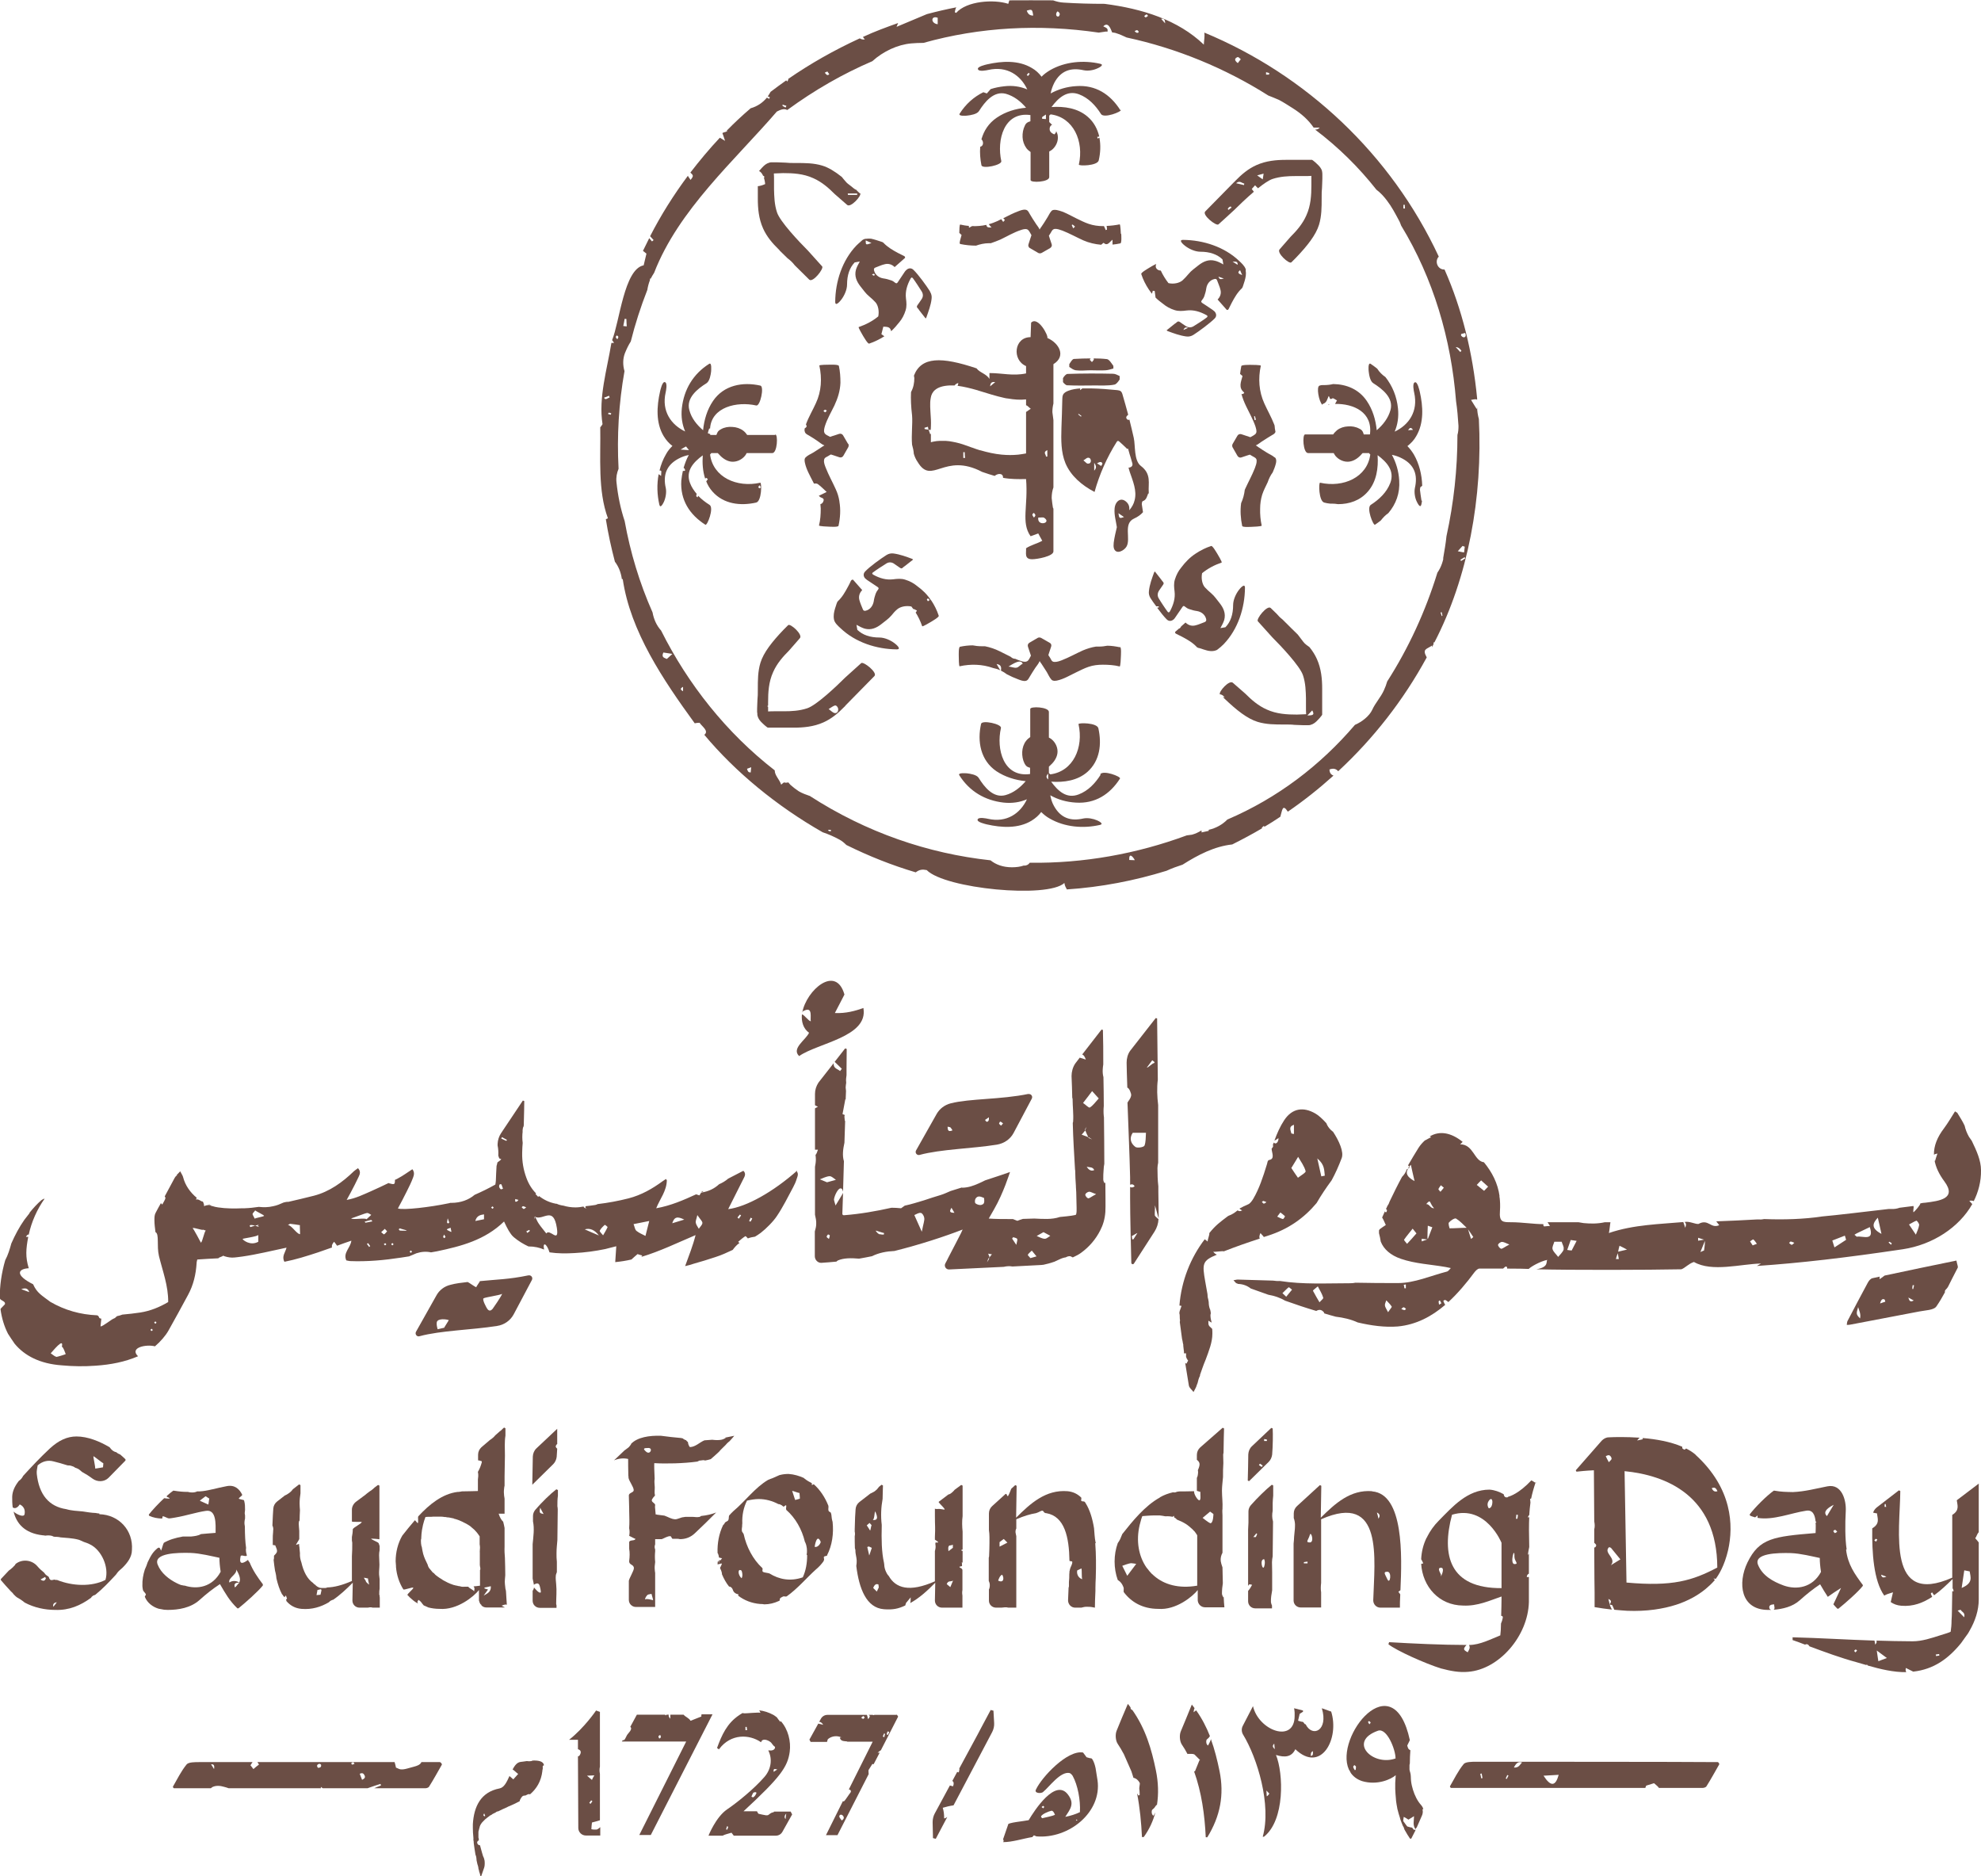 <?xml version="1.0" encoding="UTF-8"?><svg id="Layer_2" xmlns="http://www.w3.org/2000/svg" viewBox="0 0 113.66 107.63"><defs><style>.cls-1{fill:#6b4e45;}</style></defs><g id="Layer_1-2"><g><g><path class="cls-1" d="m76.21,23.23s.05,0,.07,0c-.02-.01-.03-.03-.05-.04,0,.02-.01.03-.02.05Z"/><g><path class="cls-1" d="m64.28,6.32c-.58-.92-1.43-1.46-2.53-1.38-.53.03-1.03.18-1.47.42.04-.21.11-.41.21-.61.37-.69.94-.89,1.69-.72.25.05.56,0,.79-.11.08-.03.41-.2.16-.26-.95-.22-2.03-.13-2.89.37-.18.11-.35.23-.48.37-.15-.2-.33-.37-.56-.5-.77-.46-1.72-.4-2.56-.21-.08.02-.59.13-.53.28.05.16.51.06.6.04,1.07-.24,1.85.31,2.23,1.12-.4-.17-.84-.24-1.33-.18-.27.03-.52.08-.77.16h0c-.09.1-.15.17-.22.25-.06-.02-.13-.05-.2-.07-.55.27-1.01.68-1.36,1.23-.1.16.39.12.44.11.19-.02.56-.08.67-.26.33-.52.84-1.17,1.54-.99.46.13.85.43,1.16.8-.59.05-1.18.23-1.68.57-.47.32-.74.75-.88,1.24.05.05.09.12.09.21,0,.13-.07.2-.16.22-.03.35,0,.7.07,1.06.05.23,1.19-.01,1.14-.24-.27-1.21.15-2.85,1.67-2.64v.36s0,0-.01,0c-.06.02-.13.04-.18.08-.06.04-.1.1-.13.17-.1.2-.14.43-.13.66.01.23.09.45.22.63.06.08.15.16.24.22v1.61c0,.17,1.07.12,1.07-.17v-1.47c.05-.03.11-.06.16-.1.23-.19.37-.5.33-.8-.01-.1-.05-.18-.09-.27,0,.06-.04.13-.11.19-.16-.07-.3-.17-.26-.38.01-.06.06-.14.11-.16,0,0,.02,0,.03,0-.05-.05-.09-.09-.14-.14,0,0-.02-.02-.03-.03v-.37s.06-.05.08-.07c1.31.17,1.92,1.54,1.62,2.88-.02.09,1.06.08,1.14-.24.1-.43.12-.88.04-1.3-.03.01-.07.03-.1.05,0-.03-.02-.06-.03-.1.04,0,.07-.01.12-.02-.1-.42-.3-.82-.66-1.13-.57-.5-1.35-.61-2.08-.56.39-.52.89-.99,1.58-.73.55.21.95.64,1.26,1.13.17.27,1.21-.14,1.14-.24Zm-5.3-1.96s-.05-.04-.07-.06c.03-.04.07-.08.1-.12.02.02.05.03.07.05-.03.04-.06.09-.1.13Zm1.03,2.47c-.07,0-.14-.01-.22-.02,0-.03,0-.06,0-.09.05-.04.11-.08.22-.15v.26Z"/><path class="cls-1" d="m63.15,44.44c-.31.49-.71.92-1.26,1.13-.7.27-1.19-.2-1.58-.73.74.05,1.51-.06,2.08-.56.72-.64.83-1.6.63-2.5-.07-.33-1.16-.33-1.14-.24.3,1.34-.3,2.71-1.62,2.88-.02-.02-.05-.05-.08-.07v-.37s.02-.02.03-.03c.22-.19.42-.44.46-.74.04-.3-.1-.61-.33-.8-.05-.04-.1-.07-.16-.1v-1.47c0-.29-1.07-.34-1.07-.17v1.61c-.09.06-.17.13-.24.22-.14.18-.21.41-.22.63-.01.23.03.46.13.66.03.06.07.12.13.17.05.04.12.06.18.08,0,0,0,0,.01,0v.36c-1.53.21-1.95-1.43-1.67-2.64.05-.23-1.08-.47-1.14-.24-.23,1.02-.03,2.1.88,2.72.5.33,1.08.51,1.68.57-.31.36-.69.67-1.16.8-.7.19-1.21-.46-1.54-.99-.11-.18-.49-.24-.67-.26-.05,0-.54-.05-.44.11.58.92,1.47,1.45,2.55,1.57.49.05.93-.02,1.33-.19-.38.81-1.16,1.36-2.23,1.12-.09-.02-.55-.12-.6.04-.05.15.45.26.53.28.84.19,1.8.25,2.56-.21.23-.14.42-.31.56-.5.14.14.3.27.48.37.86.5,1.93.59,2.89.37.25-.06-.07-.22-.16-.26-.23-.1-.54-.16-.79-.11-.74.17-1.31-.03-1.69-.72-.11-.19-.17-.4-.21-.61.44.25.94.39,1.47.42,1.1.07,1.95-.47,2.53-1.38.07-.11-.97-.51-1.14-.24Zm-3.01.27q-.19-.15,0-.33v.33Z"/><path class="cls-1" d="m81.46,27.95c.06-.02.11-.05.14-.09-.02-.63-.17-1.25-.48-1.79-.11-.18-.23-.34-.37-.48.19-.15.37-.33.5-.56.46-.77.4-1.72.21-2.56-.02-.08-.13-.59-.28-.54-.16.05-.06.51-.04.6.24,1.07-.31,1.85-1.12,2.23.17-.4.24-.84.19-1.33-.07-.69-.32-1.29-.72-1.8-.19-.13-.35-.29-.47-.48-.12-.1-.25-.19-.38-.28-.16-.1-.12.39-.11.44.02.19.08.56.26.67.52.33,1.18.84.99,1.54-.13.47-.43.85-.79,1.16-.06-.6-.23-1.18-.57-1.68-.46-.68-1.18-.96-1.93-.97-.16.04-.34.06-.53.06-.03,0-.06,0-.09,0-.05,0-.11.01-.16.03-.2.05-.04.92.16,1.1,0-.02.02-.04.03-.05.23-.07.25-.28.33-.45.08.04.03.26.22.13.04-.03.16.07.26.12h0s.01,0,.01,0c0,0,0,0-.01,0-.04.06-.07.13-.11.2,1.07-.02,2.17.48,2,1.75h-.36s0-.01,0-.02c-.02-.06-.04-.13-.08-.18-.04-.06-.1-.1-.17-.13-.2-.11-.43-.15-.65-.13-.23.01-.45.08-.63.22-.08.07-.16.15-.22.24h-1.61c-.17,0-.12,1.07.17,1.07h1.47c.03.05.06.11.1.16.19.23.5.37.8.33.29-.04.54-.23.73-.46.01,0,.02-.02.03-.03h.37s.04.07.07.08c-.17,1.31-1.54,1.92-2.88,1.62-.09-.02-.08,1.06.24,1.14.11.03.22.05.34.06.03,0,.06,0,.09,0,.13,0,.24.01.36.03.64,0,1.26-.2,1.71-.72.5-.57.61-1.35.56-2.09.52.39.99.89.73,1.59-.21.55-.64.95-1.12,1.26-.27.17.14,1.2.24,1.14.12-.08.23-.16.34-.25.12-.16.26-.3.43-.42.43-.51.67-1.13.62-1.87-.03-.53-.18-1.03-.42-1.47.2.04.41.11.61.22.69.37.88.94.71,1.68-.05.25,0,.57.11.79.04.08.2.41.26.16.02-.08.03-.16.04-.23,0,0-.02.01-.03.02-.04-.27-.07-.45-.09-.64,0-.06.02-.16.05-.17Zm-.67-3.27c.07-.11.15-.22.28-.02-.1,0-.18.01-.28.02,0,0,0,0,0,.01h-.01s.02-.01.02-.01Z"/><path class="cls-1" d="m44.48,24.95h-1.61c-.06-.09-.13-.17-.22-.24-.18-.14-.41-.21-.63-.22-.22-.02-.46.02-.65.13-.06.03-.12.07-.17.13-.04.05-.06.12-.09.18,0,0,0,.01,0,.02h-.36s0-.03,0-.05c-.05-.02-.14-.05-.14-.05.02-.09.05-.18.08-.27.02,0,.03,0,.05.01.07-1.24,1.54-1.58,2.65-1.33.23.05.47-1.08.24-1.14-1.02-.23-2.1-.03-2.72.88-.34.5-.51,1.08-.57,1.68-.36-.31-.67-.69-.79-1.16-.19-.69.46-1.21.99-1.54.18-.12.24-.49.26-.67,0-.05.05-.54-.11-.44-.92.58-1.45,1.47-1.57,2.55-.05.49.02.93.19,1.33-.8-.38-1.36-1.16-1.12-2.23.02-.09.12-.55-.04-.6-.15-.05-.26.45-.28.54-.19.84-.25,1.8.21,2.56.14.23.31.42.5.56-.14.14-.27.29-.37.48-.17.29-.29.6-.37.93.03,0,.07,0,.09.02.03.02,0,.14,0,.29-.05-.04-.1-.07-.14-.1-.11.58-.09,1.18.04,1.75.06.25.22-.08.26-.16.1-.22.16-.54.11-.79-.17-.74.03-1.31.71-1.68.2-.11.4-.18.61-.22-.13.23-.22.48-.3.74.05.02.08.07.09.15-.05.03-.1.03-.13.02-.04.18-.07.37-.09.56-.07,1.1.47,1.95,1.38,2.53.11.07.51-.97.24-1.14-.24-.15-.46-.32-.65-.52-.01.03-.02.05-.04.09-.03-.03-.07-.05-.07-.07,0-.07,0-.1.03-.12-.16-.19-.3-.39-.39-.63-.27-.7.2-1.2.73-1.59-.03.45,0,.92.14,1.34.01-.02.05-.05.06-.05.03.01.07.05.09.08,0,0-.03.05-.09.12.08.21.2.41.36.59.64.72,1.6.83,2.5.63.33-.07.33-1.16.24-1.14-1.34.3-2.71-.31-2.88-1.62.03-.02.05-.05.07-.08h.37s.02.02.03.03c.19.22.44.42.73.46.3.04.61-.1.8-.33.04-.05.07-.1.1-.16h1.47c.29,0,.34-1.07.17-1.07Zm-5.43.84c.11-.07.2-.12.31-.18.05.06.1.12.17.21-.18-.01-.32-.02-.48-.03Zm4.53,2.04c.03.05.06.09.07.13,0,0-.05.05-.07.05-.03,0-.06-.04-.07-.07,0-.03.03-.05.07-.1Z"/></g><g><path class="cls-1" d="m49.32,11.08s-.03-.03-.04-.04c-.06-.05-.11-.1-.16-.16,0,0-.01,0-.02,0-.1-.05-.19-.14-.27-.2-.13-.1-.24-.17-.33-.29-.07-.08-.14-.16-.2-.24-.39-.31-.76-.54-1.12-.65-.5-.15-.99-.15-1.52-.15h-.06c-.2,0-.37,0-.52-.02-.17,0-.32-.02-.53-.02-.04,0-.07,0-.11,0-.04,0-.07,0-.11,0-.07,0-.14,0-.19.02-.18.05-.3.16-.42.29-.05.05-.12.13-.17.19.1.05.18.14.24.29,0,0,.01-.01.02-.02.02.02.04.05.05.07,0,.01-.02.04-.03.04.03.11.06.22.07.37-.16.07-.29.11-.42.12v.73c0,.54.05,1.13.3,1.69.21.47.52.84.93,1.24h.01s0,.02.01.03c.04.04.22.22.45.44.16.12.3.25.42.41.39.38.77.76.83.82.2.2.86-.64.74-.76-.14-.15-.68-.76-.82-.91-.5-.5-1.6-1.66-1.77-2.19-.15-.45-.16-.92-.17-1.32v-.47c0-.18,0-.32-.01-.44h.01s.52-.02.52-.02c.56,0,1.16.03,1.73.29.5.22.89.57,1.23.91l.71.62c.2.2.87-.55.75-.67Zm-.67.1s0-.05-.01-.08h.54s0,.05,0,.08h-.54Z"/><path class="cls-1" d="m43.45,40.89c0,.07,0,.14.02.19.05.18.16.3.29.42.06.06.16.15.23.2.01.01.03.02.03.02l.03.02h1.5c.54,0,1.13-.05,1.69-.3.47-.21.84-.52,1.24-.93h.01s0-.02.01-.03c.13-.13,1.54-1.57,1.67-1.7.2-.2-.64-.86-.76-.74-.15.14-.76.68-.91.82-.5.5-1.66,1.6-2.19,1.77-.45.15-.92.17-1.32.17h-.47c-.18,0-.32,0-.44.01h-.01s0-.27,0-.27c0,0-.02,0-.03,0v-.06s.03,0,.03,0v-.2c0-.56.03-1.16.29-1.73.22-.5.57-.89.91-1.23l.62-.71c.2-.2-.55-.87-.67-.75-.18.18-.09.09-.27.27-.65.68-1.14,1.3-1.32,1.89-.15.5-.15.99-.15,1.52v.06c0,.2,0,.37-.02.52,0,.17-.02.32-.02.53,0,.04,0,.07,0,.11,0,.04,0,.07,0,.11Zm4.1-.22c.16-.1.25-.17.35-.2.1-.03.21.14.19.25-.01.13-.1.21-.22.18-.1-.03-.18-.12-.33-.23Z"/><path class="cls-1" d="m75.86,9.83c-.05-.18-.16-.3-.29-.42-.06-.06-.16-.15-.23-.2-.01-.01-.03-.02-.03-.02l-.03-.02h-1.5c-.54,0-1.13.05-1.69.3-.47.21-.84.52-1.24.93v.02s-.02,0-.03.01c-.13.13-1.54,1.57-1.67,1.7-.2.2.64.86.76.74.15-.14.76-.68.91-.83.26-.26.69-.67,1.12-1.04-.04-.05-.07-.1-.12-.16.07-.07.12-.14.19-.21.05.06.11.11.17.17.32-.26.62-.46.82-.53.45-.15.92-.17,1.32-.17h.47c.18,0,.32,0,.44-.01h.01s0,.54,0,.54c0,.56-.03,1.16-.29,1.73-.22.5-.57.89-.91,1.23l-.62.71c-.2.2.55.87.67.75.18-.18.09-.09.27-.27.65-.68,1.14-1.3,1.32-1.89.15-.5.15-1,.15-1.52v-.06c0-.2,0-.37.02-.53,0-.16.02-.32.02-.53,0-.04,0-.07,0-.11,0-.04,0-.07,0-.11,0-.07,0-.14-.02-.19Zm-5.37,2.21s-.03-.03-.05-.05c.03-.03.04-.07.07-.1.03-.02.07-.03.1-.05.02.02.03.05.05.07-.06.04-.12.08-.17.13Zm.89-1.42c-.14-.03-.27-.07-.46-.11.22-.18.33,0,.47.02,0,.03-.01.06-.02.09Zm1.07-.33c-.12-.09-.21-.15-.32-.23.14-.04.23-.06.37-.1-.02.12-.03.19-.05.33Z"/><path class="cls-1" d="m70.3,40.01l-.14-.03.11.11c.68.65,1.3,1.14,1.89,1.32.5.15.99.15,1.52.15h.06c.2,0,.37,0,.52.02.17,0,.32.02.53.02.04,0,.07,0,.11,0,.04,0,.07,0,.11,0,.07,0,.14,0,.19-.02.18-.05.3-.16.42-.29.06-.06.15-.16.2-.23.01-.01.02-.03.02-.03l.02-.03v-1.5c0-.54-.05-1.13-.3-1.69-.11-.25-.26-.48-.43-.69-.29-.21-.26-.18-.48-.47-.08-.11-.14-.18-.19-.25-.2-.19-.55-.54-.87-.86-.13-.1-.24-.21-.34-.33-.17-.17-.31-.3-.34-.33-.2-.2-.86.64-.74.76.14.15.68.76.82.91.5.5,1.6,1.66,1.77,2.19.15.45.16.92.17,1.32v.47c0,.18,0,.32.01.44h-.01s-.52.02-.52.02c-.56,0-1.16-.03-1.73-.29-.5-.22-.89-.57-1.23-.91l-.71-.62c-.2-.2-.83.51-.75.66.11,0,.21.08.29.19Zm4.71,1.03c.11-.11.19-.2.28-.29.13.24.08.29-.28.29Z"/></g><g><path class="cls-1" d="m64.31,13.43s-.02-.57-.07-.56c-.24.05-.5.08-.75.09.02.06.02.12.02.22-.03,0-.05.01-.07.02-.03-.07-.06-.15-.1-.23-.02,0-.05,0-.07,0-.27,0-.55-.04-.81-.13-.24-.08-.47-.2-.7-.31-.35-.17-.72-.4-1.12-.48-.11-.02-.23-.03-.31.05-.11.12-.18.3-.27.43-.1.16-.2.33-.31.48-.03.05-.08.1-.1.16,0,0,0,.01,0,.02,0,0,0-.01,0-.02-.05-.13-.18-.27-.25-.39-.11-.17-.22-.33-.32-.51-.06-.1-.1-.22-.24-.24-.14-.02-.29.04-.42.09-.3.11-.58.26-.86.4.04.03.07.06.09.1,0,.02-.05.06-.09.11-.05-.07-.09-.11-.11-.16-.07.03-.14.07-.22.11-.16.07-.33.14-.5.18.05.07.1.13.16.19-.2,0-.27,0-.3-.15-.27.06-.55.08-.82.07-.05.03-.11.06-.16.09-.01-.02-.03-.05-.04-.07.02,0,.03-.02.05-.03-.18-.01-.36-.04-.53-.08-.04,0-.05.33-.05.48.04.04.09.08.13.12-.03.14-.09.29-.11.44,0,.05.02.08.05.08.29.06.59.09.89.09.22-.08.48-.14.76-.14.03,0,.06,0,.09,0,.18-.06.36-.13.55-.21.38-.18.76-.41,1.16-.54.11-.04.27-.09.38-.04.11.05.18.24.24.33,0,0,0,0,0,0-.03.08-.05.16-.08.24h0s-.09.28-.09.28c-.03.08,0,.18.08.22l.48.28c.06.03.13.03.19,0l.49-.28c.08-.05.12-.14.09-.22l-.12-.36s0,0,0,0c-.01-.05-.03-.09-.04-.13.03-.05.07-.11.11-.17.06-.11.1-.2.23-.22.14-.01.3.05.44.1.41.16.8.38,1.2.56.32.14.67.22,1.02.25.07-.06.14-.12.14-.11.22.2.32-.03.51-.18,0,.12,0,.2,0,.28.15-.01.3-.04.45-.07.09-.02.05-.5.05-.56Zm-2.74-.34c-.03-.06-.05-.12-.08-.18.02-.01.03-.02.05-.03.05.04.09.07.14.12-.03.03-.07.07-.11.1Z"/><path class="cls-1" d="m64.26,37.13c-.24-.05-.49-.09-.73-.09-.15.03-.31.05-.48.05-.06,0-.11,0-.17,0-.26.04-.51.12-.75.22-.4.18-.79.4-1.2.56-.13.05-.29.11-.44.1-.14-.01-.17-.11-.23-.22-.03-.05-.07-.11-.11-.17.01-.04.03-.09.04-.13,0,0,0,0,0,0l.12-.36c.03-.09,0-.18-.09-.22l-.49-.28c-.06-.03-.14-.03-.19,0l-.48.28c-.08.05-.11.14-.08.23l.09.27h0c.03.08.05.16.08.24,0,0,0,0,0,0-.06.1-.12.29-.24.33-.12.05-.27,0-.38-.04-.1-.03-.19-.07-.28-.11-.07,0-.15-.02-.22-.08-.02-.01-.03-.03-.05-.04-.21-.1-.41-.21-.62-.31-.28-.14-.56-.23-.85-.29-.07,0-.13,0-.2,0-.18,0-.35-.02-.5-.05-.25,0-.49.03-.73.08-.09.02-.07.49-.07.56,0,.04,0,.57.05.56.64-.14,1.3-.12,1.92.1.15.03.28.07.41.13-.07-.12-.14-.23-.21-.36.26.04.28.18.25.38.12.06.24.13.34.21.21.11.43.21.65.29.13.05.28.11.42.09.13-.02.18-.14.24-.24.1-.17.21-.34.32-.51.08-.12.2-.25.25-.39,0,0,0-.02,0-.02,0,0,0,.01,0,.02.02.05.07.11.1.15.1.16.21.32.31.48.08.14.16.32.27.44.08.08.2.07.31.05.39-.08.76-.31,1.12-.48.23-.11.46-.23.7-.31.26-.09.54-.12.81-.12.32,0,.66.02.97.1.05.01.07-.51.07-.56,0-.07.04-.54-.05-.56Zm-5.94,1.17c-.14.03-.33-.07-.46-.06.52-.34.74-.37.82-.16-.13.04-.22.19-.35.22Z"/><path class="cls-1" d="m73.12,26.23c-.12-.11-.3-.18-.44-.27-.16-.1-.32-.2-.48-.31-.05-.03-.1-.08-.15-.1-.01,0-.02,0-.02,0,0,0,.01,0,.02,0,.13-.05.27-.18.39-.25.17-.11.34-.22.51-.32.1-.06.2-.1.23-.21-.03-.12-.04-.24-.05-.36-.01-.03-.02-.06-.03-.08-.16-.41-.38-.79-.56-1.19-.31-.68-.36-1.43-.2-2.16.01-.05-.52-.05-.56-.05-.07,0-.54-.01-.56.07-.03.15-.05.3-.07.45.05.04.09.08.14.12-.08.32-.26.67.1.95-.04.09-.1.09-.16.08.06.23.15.46.26.69.18.38.4.76.54,1.17.03.11.09.27.04.38-.05.11-.24.18-.33.24,0,0,0,0,0,0-.08-.03-.16-.05-.24-.08h0s-.27-.09-.27-.09c-.09-.03-.18,0-.23.08l-.28.48c-.03.06-.03.13,0,.19l.28.49c.05.08.14.12.22.09l.36-.12s0,0,0,0c.04-.01.09-.03.13-.04.06.03.11.07.17.1.11.06.21.1.22.23.01.15-.05.3-.1.44-.16.41-.38.8-.56,1.2,0,.01-.01.03-.02.04-.03.27-.1.53-.21.77-.06.43-.03.88.06,1.31.02.09.5.05.56.05.05,0,.57-.02.56-.07-.07-.32-.1-.65-.09-.97,0-.27.04-.55.12-.81.08-.24.2-.47.31-.7,0,0,0,0,0,0,.07-.2.16-.4.29-.57.08-.18.15-.36.19-.54.02-.1.03-.22-.05-.31Zm-1.14-2.14c0-.07-.02-.14-.03-.21.02,0,.03,0,.05-.01.02.07.04.14.06.21-.03,0-.05.01-.08.02Z"/><path class="cls-1" d="m48.65,25.45l-.28-.48c-.05-.08-.14-.11-.23-.08l-.27.09h0c-.08.02-.16.05-.24.08,0,0,0,0,0,0-.1-.06-.29-.12-.33-.24-.05-.11,0-.27.03-.38.13-.41.35-.78.54-1.17.2-.43.33-.84.35-1.31,0-.33-.02-.66-.09-.97-.02-.09-.49-.07-.56-.07-.04,0-.57,0-.56.05.16.73.12,1.48-.2,2.16-.18.4-.41.78-.56,1.19,0,.01,0,.03-.01.04.03.03.04.06.04.09,0,.04-.04.08-.11.12-.01.06-.02.12,0,.17.02.13.13.18.24.24.17.1.34.21.5.32.12.08.25.2.39.25,0,0,.01,0,.02,0,0,0-.01,0-.02,0-.05.02-.11.07-.16.1-.16.1-.32.21-.48.31-.14.08-.32.16-.43.27-.09.08-.07.2-.05.31.08.39.3.76.48,1.12.01.03.03.06.04.08.08-.01.16-.01.21.02.18.13.34.29.52.46-.17.08-.3.15-.45.22,0,0,0,0-.01,0,0,0,.01,0,.02.01h0s.07.07.1.08c.09.04.2.06.16.2-.03.1-.09.17-.18.19,0,.08.02.16.02.25,0,.33-.02.66-.1.97-.01.05.51.07.56.07.06,0,.54.04.56-.05.1-.46.13-.93.05-1.39h0v-.02c-.04-.25-.11-.48-.22-.71-.18-.4-.4-.79-.56-1.2-.05-.13-.12-.29-.1-.44.01-.14.11-.17.22-.23.05-.03.11-.07.17-.1.04.01.09.03.13.04,0,0,0,0,0,0l.36.12c.09.03.18,0,.23-.09l.28-.49c.03-.06.03-.14,0-.19Zm-1.41-1.87s.06-.07.1-.08c.01,0,.05.03.1.05-.04.05-.07.1-.1.1-.02,0-.06-.05-.09-.07Z"/></g><g><path class="cls-1" d="m53.35,16.7c-.21-.33-.66-.95-.94-1.22-.12-.12-.28-.11-.4,0-.04.03-.07.07-.1.11-.13.2-.27.4-.4.6-.05.07-.08.08-.15.03-.07-.06-.16-.12-.24-.14-.14-.05-.29-.09-.44-.11-.26-.04-.47-.21-.53-.45-.02-.08-.01-.14.07-.17.17-.06.35-.15.53-.19.21-.06.42,0,.58.16l.6-.53c0-.06-.02-.09-.07-.11-.12-.06-.23-.11-.34-.17-.3-.16-.59-.33-.83-.58-.03-.04-.09-.05-.14-.07-.09-.03-.19-.06-.28-.09-.1-.03-.2-.06-.3-.08-.1-.01-.21,0-.31.01-.03,0-.05,0-.08.02-.08.02-.15.09-.21.15-.08.07-.16.14-.24.22-.81.85-1.2,2.06-1.21,3.22,0,.3.28-.03.34-.11.18-.23.34-.58.34-.88,0-.53.14-.96.44-1.27l.29-.05c-.1.17-.18.34-.22.47-.1.37.04.68.26.96.19.23.28.39.51.58.12.1.24.21.35.33.16.18.22.52.16.81-.33.27-.71.47-1.12.61-.05.01.23.47.25.51.04.06.27.47.35.44.3-.1.6-.25.87-.42-.06-.04-.11-.08-.17-.12.04-.15.07-.29.11-.43.31,0,.4.05.45.26.17-.16.32-.33.47-.52.16-.19.28-.42.36-.68.07-.23.05-.45.02-.68-.05-.41.07-.78.26-1.13.03-.06.07-.1.13-.04.11.14.43.63.52.78.09.16.08.32-.04.47-.07.1-.13.2-.2.29-.05.07-.07.12,0,.19.04.03.07.09.1.13.12.15.24.3.36.46.02-.03.03-.04.04-.06.12-.35.26-.7.3-1.07.02-.15-.01-.28-.09-.41Zm-3.68-2.91c.1.05.19.09.33.15-.33.12-.33.12-.33-.15Zm.44,2.02s-.04-.04-.08-.07c.05-.02.09-.04.11-.03.03,0,.04.05.06.07-.03.01-.06.03-.08.03Z"/><path class="cls-1" d="m68.79,37.17c.09.03.19.06.28.09.11.03.21.07.32.08.1.02.29.01.39-.04.02,0,.04-.02.06-.03.14-.1.26-.21.38-.33.81-.85,1.2-2.06,1.21-3.22,0-.3-.28.03-.34.11-.18.23-.34.58-.34.88,0,.53-.14.96-.44,1.27l-.29.05c.1-.17.18-.34.22-.47.1-.37-.04-.68-.26-.96-.19-.23-.28-.39-.5-.58-.12-.1-.24-.21-.35-.33-.16-.18-.22-.52-.16-.81.33-.27.71-.47,1.12-.61.05-.02-.23-.47-.25-.51-.04-.06-.27-.47-.35-.44-.31.1-.61.25-.88.43-.34.22-.6.49-.84.81-.16.19-.28.42-.36.68-.07.22-.05.45-.02.68.05.41-.07.78-.26,1.14-.03.05-.07.1-.13.04-.11-.14-.43-.62-.52-.78-.09-.15-.07-.32.04-.47.07-.09.13-.2.2-.29.05-.07.07-.12,0-.19-.04-.04-.07-.09-.1-.13-.12-.15-.24-.3-.36-.46-.02.02-.03.04-.04.05-.13.35-.26.7-.3,1.07-.02.15.01.28.09.41.08.13.2.3.33.47.05,0,.1,0,.14,0,0,0,.01.06.01.06-.03,0-.06.02-.1.02.19.26.4.52.55.67.12.12.27.11.4,0,.04-.03.06-.07.09-.11.14-.2.27-.4.41-.6.05-.07.08-.08.15-.02.07.06.15.11.24.14.14.05.29.09.44.11.26.04.47.21.53.45.02.08.01.14-.07.18-.18.06-.35.15-.53.19-.21.06-.42,0-.58-.16l-.25.22s-.04.08-.09.12c0,0-.02,0-.03,0l-.23.2c0,.06.02.09.07.11.11.05.23.11.34.17.3.16.6.33.83.58.03.04.09.05.14.07Z"/><path class="cls-1" d="m71.48,15.49s0-.05-.02-.08c-.06-.16-.24-.33-.36-.44-.85-.81-2.06-1.2-3.22-1.21-.3,0,.03.28.11.34.23.18.58.34.88.34.53,0,.96.14,1.27.44l.05.29c-.17-.1-.34-.18-.47-.21-.37-.1-.68.04-.96.26-.23.19-.39.28-.58.51-.1.12-.21.24-.33.35-.18.16-.52.23-.81.16-.17-.22-.32-.46-.44-.72-.17,0-.29-.12-.29-.24,0-.06.01-.1.03-.14-.14.06-.39.21-.42.23-.06.04-.47.27-.44.35.1.31.25.61.43.88.06.09.12.17.18.25.02-.06.04-.11.05-.17.04,0,.07.01.11.01.01.11.03.22.05.38.13.13.27.24.42.35.19.16.42.29.68.37.23.07.45.05.68.02.41-.05.78.07,1.13.26.06.03.1.07.04.13-.14.12-.63.43-.78.52-.16.09-.32.07-.47-.04-.1-.07-.2-.13-.29-.2-.07-.05-.12-.06-.19,0-.03.04-.09.07-.13.1-.15.12-.3.24-.46.37.03.01.04.03.06.04.35.13.7.26,1.07.31.15.02.28-.01.41-.09.33-.21.95-.67,1.22-.94.12-.12.11-.27,0-.4-.03-.03-.07-.06-.11-.09-.2-.14-.4-.27-.6-.4-.07-.05-.08-.09-.02-.16.06-.07.11-.15.14-.24.05-.14.09-.29.11-.44.04-.26.21-.47.45-.53.08-.02.14-.02.17.07.06.18.15.35.19.53.06.21,0,.41-.16.57l.53.6c.06,0,.09-.02.11-.07.06-.11.11-.23.17-.34.16-.3.33-.6.58-.83.04-.04.05-.09.07-.14.03-.09.06-.19.09-.28.06-.21.1-.39.06-.62Zm-3.58,3.44q.08-.21.26-.12c-.09.04-.17.08-.26.12Zm2.01-3.06c.12.04.21.07.31.11-.12.01-.24.11-.31-.11Zm.81-.86c.18,0,.3-.03.29.18-.09-.06-.18-.11-.29-.18Zm.43.49c.03.08.06.15.12.28-.23-.08-.29-.15-.12-.28Z"/><path class="cls-1" d="m53.42,34.44c-.22-.34-.49-.6-.81-.83-.19-.16-.42-.28-.68-.36-.22-.07-.45-.05-.68-.02-.41.05-.78-.06-1.14-.26-.05-.03-.1-.07-.03-.13.14-.11.63-.43.78-.52s.32-.08.47.04c.09.07.2.13.29.2.07.05.12.07.18,0,.04-.04.09-.07.13-.1.15-.12.3-.24.46-.36-.03-.02-.04-.03-.05-.04-.35-.13-.7-.26-1.07-.31-.15-.02-.28.01-.41.09-.33.21-.96.66-1.22.94-.12.12-.11.28,0,.4.03.03.08.06.11.09.2.13.4.27.6.4.07.05.08.08.03.15-.06.07-.11.16-.14.24-.05.14-.09.29-.11.44-.05.26-.21.47-.45.53-.08.02-.14.01-.17-.07-.07-.17-.15-.35-.2-.53-.06-.21,0-.42.16-.58l-.53-.6c-.06,0-.09.02-.12.07-.05.12-.11.23-.17.34-.16.3-.33.6-.58.83-.03.03-.05.09-.07.14-.03.09-.06.19-.09.28-.06.2-.1.41-.06.62.03.2.24.38.38.51.85.81,2.06,1.2,3.22,1.21.3,0-.03-.28-.11-.34-.23-.18-.58-.34-.88-.34-.53,0-.96-.14-1.27-.44l-.05-.29c.17.1.34.18.47.22.37.1.68-.04.96-.26.23-.19.39-.28.58-.5.1-.13.21-.25.33-.35.19-.16.52-.22.81-.16.04.05.08.11.12.16,0,0,0-.02.01-.02.06.03.12.06.19.09-.02.04-.04.07-.06.11-.01,0-.02-.01-.03-.02.16.25.29.52.39.81.02.05.47-.23.51-.25.06-.04.47-.27.44-.35-.1-.31-.25-.61-.43-.88Zm-.18.05s-.06-.08-.06-.11c0-.01.06-.06.07-.05.03.02.06.06.09.09-.03.02-.05.04-.1.07Z"/></g><g><path class="cls-1" d="m60.09,19.39c.08-.12-.54-1.28-.93-.88l-.03.83c-.95,0-1.08,1.31-.26,1.66v.42c-.75.16-1.36-.02-2.1-.02v.34c-.17-.3-.56-.36-.74-.61-2.02-.68-3.17-.67-3.59.41,0,.05.01.09.02.14,0,.28-.05.55-.18.79,0,.01,0,.02-.01.03-.02.38,0,.82.06,1.33.04.48-.05,1.11,0,1.68.05.17.09.35.1.52.05.17.12.33.22.47.82,1.37,1.51-.58,3.7.57.23.08.47.16.72.23.17-.15.49-.18.48.11.43.08.88.08,1.32.07.13,1.55-.3,2.49.26,3.28.13-.05.27-.1.44-.16.07.14.15.27.23.42-.3.17-.65.24-.93.43.02.27-.12.63.35.63.29,0,1.22-.17,1.22-.45,0-.6,0-1.46,0-2.44,0-.03-.02-.05-.03-.07-.03-.18-.05-.36-.07-.55,0-.21.03-.42.1-.61,0-1.26,0-2.62,0-3.86-.02-.16-.04-.31-.06-.46,0-.17.02-.33.06-.49,0-.82,0-1.54,0-2.1h0s0-.07,0-.16c.75-.46.32-1.21-.34-1.5Zm-2.99,2.53c-.1.08-.19.16-.29.24.01-.17.07-.28.29-.24Zm-1.83,4.34v-.32h.08c0,.11.01.22.02.33-.03,0-.06,0-.1,0Zm3.6-2.64v2.39c-.15.03-.3.05-.45.07h0c-.31.03-.62.03-.93,0,0,0-.01,0-.01,0-.42-.04-.82-.13-1.23-.25,0,0-.01,0-.02,0-.14-.04-.28-.09-.41-.14-.07-.02-.13-.04-.2-.07-.25-.09-.5-.18-.77-.24-.07-.01-.13-.03-.2-.04-.13-.03-.26-.04-.39-.05-.07,0-.13,0-.2,0-.05,0-.1,0-.16,0-.11,0-.22.02-.33.04-.05.01-.11.02-.16.04v-.49s-.02.02-.04.03c-.03-.1-.06-.18-.09-.25h-.01,0s0,0,0-.01c-.07-.01-.14-.03-.22-.04,0-.02,0-.04-.01-.07.07-.02.13-.04.2-.06.01.05.02.11.03.17,0,0,0,0,.01,0,0,0,0,0,0,.01h.12c.02-.27.02-.52,0-.77-.02-.39-.06-.76,0-1.05,0,0,0,0,0-.01.03-.19.11-.35.26-.47.17-.14.43-.23.82-.25h.02c.08,0,.16,0,.25,0h.02c.04-.06.11-.11.21-.14,0,.07-.02.12-.04.16.37.05.74.14,1.12.25.02,0,.04.01.06.02.5.15,1.01.32,1.52.43.06.01.13.03.19.03.35.06.69.09,1.04.05v.34c.07,0,.15.11.27.2-.12.07-.19.14-.27.18Zm.45,6.07c-.09-.14-.14-.18,0-.27.09.11.13.14,0,.27Zm.25,0c.16,0,.25-.02.32,0,.5.31-.4.54-.32,0Zm.52-3.5h-.08c.02-.11-.2-.24.08-.37v.37Z"/><path class="cls-1" d="m65.91,28.25c-.04-.52.17-1.05-.45-1.52-.41-.31-.31-1.16-.41-1.61-.08-.35-.16-.7-.25-1.05-.03.02-.09.02-.11,0-.11-.09-.09-.18.04-.28-.1-.38-.21-.76-.32-1.14-.02-.08-.05-.16-.11-.21-.05-.04-.13-.05-.19-.06-.5-.05-1.01-.09-1.51-.1-.17,0-.33,0-.5,0-.04.03-.08.06-.13.1,0-.04,0-.07.01-.1-.23.02-.46.05-.67.13-.13.05-.26.11-.32.24-.03.07-.04.16-.04.25-.01.55-.03,1.1-.05,1.65-.02.68-.03,1.39.23,2.02.31.74.96,1.28,1.67,1.65.28-1.01.71-1.98,1.27-2.87.02-.03.04-.05.07-.06.03,0,.05.02.07.03.16.14.31.28.46.43.02,0,.04-.01.05-.02.01.03.02.07.03.1,0,0,0,0,0,0,.04.15.08.29.13.44.03.1.06.21.09.31.03.13-.04.21-.16.24-.02,0-.04,0-.06,0,.02.08.04.16.07.25.18.53.42,1.08.28,1.62-.05.22-.16.41-.31.58.02-.14,0-.28-.09-.4-.34-.42-.72-.14-.75.31-.03.36.08.71.13,1.06-.07.29-.14.59-.18.89-.01.12-.02.24.02.35.14.35.58.1.71-.12.27-.45-.2-1.32.43-1.61.22-.1.39-.22.52-.37-.03-.18-.05-.32-.07-.46,0-.05.02-.16.05-.17.22-.07.25-.28.32-.45.01,0,.02.01.03.03,0-.05,0-.09,0-.14Zm-3.89-4.35c-.05-.04-.11-.09-.16-.13l.03-.03.16.12s-.02.03-.03.04Zm.39,2.7c-.07-.01-.13-.1-.25-.19.12-.07.18-.14.24-.15.11-.02.18.05.19.16,0,.12-.07.19-.18.17Zm.37.4v-.45c.13.19.14.29,0,.45Zm.4-.27c-.07-.04-.13-.09-.24-.15.18-.11.27-.1.31.01.01.03-.05.09-.07.14Zm.99,2.71c.11.07.21.15.32.22-.26.09-.28.08-.32-.22Z"/><path class="cls-1" d="m60.99,21.69v.23c.06.08.16.17.22.18.57.03,1.15.01,1.72.01,0,0,.69.03,1.02-.05.11-.03.2-.16.29-.29v-.2c-.13-.06-.25-.13-.38-.13-.87-.02-1.74-.02-2.61.01-.08,0-.19.12-.26.24Z"/><path class="cls-1" d="m61.62,20.59c-.09,0-.18.16-.27.3v.16c.12.08.24.17.37.19.28.04.57,0,.86,0,.29,0,.57.02.86,0,.15-.01.29-.06.44-.1v-.15c-.12-.17-.24-.37-.37-.39-.25-.03-.51-.04-.77-.04.01.02.02.03.02.05,0,.05-.06.09-.11.16-.05-.06-.13-.12-.12-.14.01-.03.03-.05.05-.07-.32,0-.64.01-.96.03Z"/></g><path class="cls-1" d="m84.85,24.04c-.06-.23-.1-.46-.1-.69,0,.04-.01.07-.02.12-.16-.26-.24-.39-.33-.53.21-.04.31-.06.35,0,0-.03,0-.06,0-.09-.25-2.6-.87-5.14-1.87-7.39-.39.02-.59-.47-.33-.74-2.73-5.86-7.61-10.43-13.45-12.85.03.22-.02.44-.03.69-1.48-1.42-3.53-2.06-5.7-2.34-.78,0-1.55-.02-2.33-.07-.22-.01-.42-.06-.62-.13-.86-.01-1.7,0-2.51,0-.02.08-.04.14-.06.2-.81-.27-2.39-.17-2.99.52-.03-.01-.05-.03-.08-.04.03-.1.03-.21.09-.28-.57.11-1.13.24-1.69.39-.69.29-1.21.51-1.74.73.03-.08.06-.15.09-.22-.67.24-1.36.49-2.02.8.03.05.07.09.11.14-.12.02-.21-.01-.29-.06-1.48.68-2.85,1.46-4.11,2.33.03.05-.03.09-.05.15-.02-.03-.04-.05-.06-.07-.31.22-.61.44-.9.66-.05.09-.1.18-.16.26.04.01.08.03.12.05-.01.03-.03.06-.04.09-.04-.02-.09-.05-.13-.07-.23.28-.54.5-.93.61-.48.41-.94.84-1.37,1.28,0,.01.02.03.03.04-.05,0-.08.03-.11.05,0,0,0-.01.02-.02-.07.02-.13.04-.18.06,0,0,0,.02,0,.03,0,0,0,0-.01,0,0,.02.02.05.03.07.03.08.06.19.12.36-.14-.09-.23-.14-.3-.18-.6.64-1.16,1.31-1.69,2,.18.16.19.2.01.42-.07-.12-.14-.18-.15-.24-.82,1.1-1.55,2.26-2.17,3.47.07.07.13.15.2.22-.03.03-.06.05-.09.08-.05-.06-.11-.12-.16-.19-.12.24-.24.48-.36.73.06.05.13.1.2.16-.05.2-.1.4-.16.67-1.12.21-1.38,3.24-1.81,4.29.04.05.08.11.11.16-.04,0-.09,0-.15,0-.25,1.52-.75,3.15-.51,4.66-.04.07-.08.13-.13.18.03,1.71-.15,3.63.44,5.22-.05.03-.09.04-.12.05.13.82.31,1.64.52,2.44.22.29.35.63.4,1,.02,0,.04,0,.05,0,.44,3,2.32,5.78,4.13,8.27.09-.02.18-.03.28-.03.12.2.56.47.27.69,1.77,2.12,4.14,4.08,6.79,5.59.33.11.65.25.96.42.15.08.28.19.4.31,1.29.64,2.63,1.17,3.98,1.57.21-.16.38-.18.63-.13,1.05,1.07,6.93,1.64,7.9.74.03.21.09.25.14.37,1.96-.13,3.88-.5,5.72-1.07.3-.14.61-.25.92-.35.9-.57,1.83-1.05,2.85-1.16.58-.29,1.16-.6,1.72-.93-.01,0-.02-.01-.03-.02.1-.09.1-.14.17-.07.3-.18.61-.37.9-.57.11-.36.12-.77.43-.29.92-.63,1.8-1.33,2.62-2.07-.14-.05-.23-.16-.23-.35.21-.08.37-.05.5.1,2.02-1.87,3.74-4.07,5.08-6.53-.28-.5,0-.46.3-.68,0,.03,0,.07,0,.1.03-.06.06-.12.09-.18h0s0-.07,0-.1c.01,0,.03,0,.05,0,1.93-3.72,2.78-8.33,2.55-12.82Zm-50.19-1.23c.1-.03.19-.07.28-.11.01.03.03.06.04.1-.12.03-.26.19-.32.01Zm.38.98s-.1-.03-.15-.04c.02-.13.1-.06.18-.04,0,.03-.02.05-.03.08Zm48.81-3.66s-.04.04-.07.06c-.09-.1-.17-.19-.26-.28.16.01.26.1.33.22Zm-3.32-8.38s.05,0,.07,0c0,.07,0,.14.01.21-.03,0-.06,0-.09,0v-.22Zm-7.89-7.61c.06.02.12.03.18.05,0,.03,0,.06-.01.09h-.17s0-.09,0-.13Zm-1.63-.87c.06,0,.12.08.18.13-.05.06-.1.12-.17.22-.19-.14-.22-.27,0-.35Zm-4.16-1.93c-.07-.08-.14-.16-.23-.26.22-.04.22.12.23.26Zm-1.06-.52s.05.06.08.09c-.1.06-.13.15-.22.01.05-.04.09-.08.14-.1Zm-.54.91c.2.12-.02.25-.15.05.08-.03.12-.06.15-.05Zm-4.57-1.08c.16.1.14.19.07.29-.18.06-.2-.19-.07-.29Zm-1.4.24q-.27.02-.37-.28c.3-.09.32-.08.37.28Zm-5.48.13v.37c-.42-.05-.39-.52,0-.37Zm-6.33,3.08s.07.1.11.16c-.13.1-.16.02-.26-.09.07-.03.13-.07.14-.06Zm-2.55,1.91c.07.02.14.04.2.06-.01.03-.03.07-.05.1-.06-.05-.23-.08-.16-.17Zm-9.08,12.28s.06,0,.1.01c0,.13.01.27.02.42-.07,0-.13-.01-.2-.02.03-.15.06-.28.08-.42Zm-.45.95c.12.07.1.1.03.22-.1-.1-.12-.13-.03-.22Zm2.87,18.56c-.14-.07-.33-.08-.2-.37.16.02.31.05.52.08-.14.13-.22.2-.32.29Zm.93,1.85c-.17-.09-.17-.16,0-.25v.25Zm3.88,4.66c-.16,0-.17-.09-.21-.21.07-.03.14-.05.24-.09-.01.13-.02.21-.03.31Zm4.6,3.38c-.06-.02-.16,0-.15-.09h.15s0,.06,0,.09Zm17.12,1.64c-.02-.44.21-.2.32.01-.1,0-.2,0-.32-.01Zm17.93-13.99c-.02-.07-.05-.14-.07-.21.02,0,.05,0,.07-.01.01.07.03.14.04.2-.01,0-.03.01-.04.02Zm.1-3.26c.02-.12.03-.23.05-.35-.06.43-.17.79-.4,1.12-.68,2.21-1.65,4.32-2.88,6.24-.05.17-.11.34-.19.51-.18.4-.49.72-.67,1.12-.16.35-.59.69-.99.86-1.98,2.32-4.44,4.2-7.32,5.43-.28.29-.66.5-1.07.59v.06c-.13.03-.27.06-.41.09,0-.03,0-.06,0-.1h-.03c-.16.1-.34.18-.52.23-.1.01-.2.03-.3.04-2.87,1.06-5.92,1.61-9.01,1.57h0c-.08.12-.22.18-.34.16-.2.07-.43.1-.68.1-.51,0-.92-.15-1.23-.4-3.58-.39-7.12-1.59-10.38-3.7-.01,0-.03,0-.04-.01-.1-.03-.42-.15-.58-.25-.14-.09-.35-.25-.47-.36-.05-.05-.09-.1-.13-.15-.08.02-.17.03-.25,0-.05.04-.11.08-.16.13-.1-.31-.37-.52-.37-.82-2.76-2.14-4.98-4.94-6.52-8.02-.26-.29-.42-.65-.49-1.04-.75-1.69-1.28-3.46-1.6-5.24-.24-.72-.39-1.46-.47-2.23-.03-.28.02-.53.12-.77-.1-1.87.01-3.75.34-5.6-.1-.34-.1-.7.02-1.02.11-.27.21-.48.34-.68.25-1,.57-1.99.95-2.96.03-.19.08-.38.15-.56,0-.03,0-.06.01-.1,0,0,.02.01.03.02.06-.12.13-.23.2-.34,1.4-3.62,4.63-6.45,7.04-9.25.21-.11.41-.19.6-.09,1.57-1.15,3.2-2.08,4.88-2.8.63-.57,1.45-.95,2.23-1.02.22-.02.46-.03.7-.03,3.25-.91,6.64-1.09,10.06-.59.14-.02.27-.04.41-.06.03,0,.06,0,.09.01.03-.17,0-.2-.24-.31.27-.27.41.1.51.35.06,0,.12.02.19.03.22.07.44.16.64.26,2.88.62,5.65,1.76,8.13,3.33.2.08.41.16.61.25.27.14.52.31.78.47.51.32.92.69,1.21,1.12h.35c-.1.1-.19.12-.27.11,1.35,1.02,2.52,2.18,3.52,3.45.24.18.43.39.61.63.27.35.46.72.67,1.11.06.1.1.21.14.32,1.85,3.04,2.87,6.51,3.15,10.07.07.47.11.94.14,1.42,0,.18-.01.35-.06.52,0,1.95-.21,3.9-.63,5.81-.04.42-.12.84-.19,1.27Zm1.1-.76s.08.03.12.04c-.01.11-.03.22-.04.33-.1-.02-.19-.03-.36-.07.12-.14.2-.22.28-.31Zm-.09.86s-.03-.05-.04-.07c.08-.05.16-.1.24-.15.01.02.03.05.04.07-.08.05-.16.1-.24.15Zm0-12.92s0-.07,0-.1c.07-.02.15-.04.23-.06.12.23-.08.34-.22.16Z"/></g><g><g><path class="cls-1" d="m40.36,68.33s-.05,0-.08,0c-.01.02-.02.04-.04.06.04-.02.08-.04.11-.05Z"/><path class="cls-1" d="m12.01,69.09s-.02,0-.03.01c.05.02.11.04.16.06-.05-.03-.09-.05-.13-.07Z"/><path class="cls-1" d="m45.74,67.15c-1.38,1.22-2.91,2.08-3.96,2.21.03-.07.06-.12.09-.18.26-.51.52-1.03.78-1.55.08-.15.17-.31,0-.47-.29.15-.58.3-.87.45-.15.13-.33.24-.52.32-.27.25-.61.42-1.03.48-.03.04-.06.09-.1.16-.05-.02-.11-.03-.19-.06-.72.33-1.45.65-2.29.8.22-.55.6-.99.61-1.61-.02-.02-.04-.05-.05-.07-.08.05-.14.09-.18.12-.6.44-1.23.8-1.96.99-.59.15-1.18.26-1.78.33-.04.02-.08.04-.13.05-.18.03-.37.05-.55.07-.04.05-.04.1.06.12-.11,0-.15-.02-.19-.1-.15.03-.3.05-.47.05-.25,0-.48-.04-.68-.1-.14-.02-.27-.05-.39-.11-.02,0-.02,0-.04,0-.37-.07-.69-.22-.97-.44-.02.01-.04.03-.05.05-.05-.06-.1-.11-.16-.17.02,0,.02-.02.04-.03-.24-.24-.43-.54-.56-.9-.17-.46-.25-.94-.24-1.43,0-.25.02-.42.03-.57-.03-.22-.03-.45,0-.67,0,0,0,0-.01.02.01-.18.03-.26.06-.29,0-.02,0-.03.01-.05.02-.49.03-1.41.03-1.41l-.08-.03-1.25,1.87c-.12.18-.19.39-.2.62,0,.02,0,.06,0,.09.04.19.05.38.04.58.04.1.03.18.14.19.09,0-.08.12-.19.2-.01.07-.03.13-.05.2-.02.3-.03.6-.04.84,0,.08-.02.15-.03.23-.39.22-.78.41-1.19.59-.33.28-.78.46-1.34.46-.02,0-.04,0-.06,0-.04.01-.08.03-.12.03-1,.21-2.57.4-2.88.29.17-.32.35-.65.51-.98.13-.26.26-.52.36-.79.06-.15.09-.32-.04-.48-.28.18-.53.37-.8.51-.06.04-.13.07-.2.1,0,.28-.02.28-.37.19.02,0,.03-.02.05-.03-.35.17-.69.33-1.05.49-.44.19-.87.41-1.4.5.09-.17.17-.3.23-.42.16-.3.32-.61.46-.91.08-.16.12-.32-.04-.49-.08.06-.16.11-.23.17-.66.64-1.41,1.18-2.3,1.41-.48.12-.97.24-1.46.35-.02,0-.02,0-.03,0-.02,0-.04,0-.05,0-.06.01-.13.02-.2.04-.2.09-.38.17-.59.21-.29.07-.56.07-.83.04-.27.04-.54.07-.81.08-.04,0-.08,0-.12,0-.47.02-.94.02-1.41-.05-.12-.02-.23-.04-.34-.08,0,0-.01,0-.02,0-.05-.02-.11-.04-.16-.06-.08.02-.14,0-.28.07,0-.15-.04-.16-.05-.23h0s0,0,0,0h0s0-.01-.02-.02c0,0,0,0-.01-.02-.01,0-.02,0-.04,0,0,0,0,0,.01,0,0,0,0,0-.01,0-.09-.03-.2-.15-.35-.11.02-.04.04-.07.05-.1-.37-.3-.66-.71-.78-1.17-.02-.1-.09-.19-.17-.35-.08.09-.14.15-.2.21,0,.01,0,.03.02.04-.02,0-.03,0-.04,0-.04.04-.07.08-.1.13-.19.35-.38.71-.57,1.06.02.03.04.05.04.08,0,.1-.09.21-.18.39-.02-.03-.05-.06-.08-.08-.1.18-.21.37-.3.55-.07.12-.07.28-.07.42,0,.23.03.45.06.69.23.1.06.78.2,1.37.21.86.54,1.71.53,2.64-.49.29-1.02.51-1.6.6-.34.05-.68.09-1.03.12-.1.04-.2.07-.31.09-.06.06-.12.12-.19.14-.12.04-.62.45-.75.45-.01-.03.05-.41.04-.45-.19-.01-.08-.14-.24-.19-.96-.04-1.85-.29-2.68-.77-.49-.37-.77-.51-.99-1.01-1.02-.51-.91-.88-.25-.92-.2-.65-.16-1.1-.03-1.8-.04,0-.08,0-.13,0,.06-.12.12-.14.16-.13.16-.74.48-1.45.91-2.06l-.08.02s-.07.05-.11.07c-.24.21-.46.45-.67.71,0,.02-.01.03-.02.05-.09.12-.19.24-.28.36-.29.41-.54.88-.75,1.36-.09.33-.19.66-.35.96-.21.72-.32,1.47-.31,2.18.04.15.31.15.3.32,0,.05-.26.26-.26.31.07.51.21.98.43,1.41.12.19.25.38.38.57.57.69,1.45,1.15,2.7,1.24.65.06,1.3.07,1.96.02.85-.06,1.65-.21,2.42-.54-.52-.51.5-.7.97-.57.31-.26.62-.62.78-.91.38-.67.75-1.36,1.12-2.04.31-.57.45-1.18.49-1.81,0-.09.03-.17.04-.22.56-.04.67-.04,1.21-.07.02-.06.25-.1.27-.15.1.05.34.11.52.11.19,0,.39-.04.58-.06.84-.12,1.68-.33,2.54-.51-.07.28-.29.5-.12.81.66-.13,1.29-.33,1.93-.54.26-.09.53-.19.8-.28-.03-.09,0-.19.12-.33.07.08.12.16.17.23.27-.1.55-.2.82-.29-.05.42-.49.69-.29,1.13.08.02.15.03.21.04.99.04,1.97-.05,2.94-.2.15-.02.3-.05.45-.07l.43-.18c.28-.09.56-.11.83-.05.12-.02.23-.04.34-.06,1.38-.29,2.75-.64,3.85-1.71.1.21.18.38.27.53.08.13.17.27.29.37.26.22.54.39.84.53.35,0,.64.07.9.18-.1-.45.14-.38.31.16.48.07.95.07,1.44.04.59-.03,1.18-.11,1.76-.23.13-.03.49-.13.63-.16-.02.3-.04.62-.06.91.32-.03.63-.08.93-.15.12-.11.23-.21.35-.31.06.02.15.05.27.08-.02.03-.04.06-.05.08,1.07-.32,2.07-.81,3.11-1.25-.15.6-.39,1.2-.6,1.78.18-.04.36-.09.5-.14.42-.12.83-.24,1.24-.38.35-.11.67-.26.99-.41.11-.15.23-.29.39-.4-.03-.02-.06-.05-.08-.06.14-.12.27-.24.42-.33.02,0,.09.07.14.13.13-.05.26-.08.41-.1.11-.07.23-.14.33-.22.3-.23.73-.66.93-.97.35-.52.63-1.09.93-1.65.08-.15.15-.3.2-.47.05-.15.14-.34-.04-.47ZM1.22,73.95c.26-.09.38-.04.46.17-.15-.05-.27-.1-.46-.17Zm2.01,3.88c-.1-.02-.18-.11-.32-.2.11-.11.77-.95.64-.38.1.05.17.32.22.42.01.02-.5.17-.55.17Zm5.46-1.48s-.06-.04-.05-.07c0-.02.04-.04.06-.06.02.03.05.05.07.07-.02.02-.05.06-.08.06Zm.22-.42s-.06-.04-.06-.07c0-.02.04-.04.07-.06.02.02.04.05.06.07-.02.02-.05.06-.07.06Zm2.62-4.64s-.43-.82-.48-.84c.09-.05.54.14.62.09.05.02.09.04.14.05-.09.05-.19.64-.28.69Zm3.29-.06c-.46.26-.9-.11-.9-.16,0-.03.83-.13.9-.23v.38Zm.04-.85c-.08-.03-.16-.05-.22-.07-.13.03-.26.07-.26.08,0,.02-.22-.21.26-.08.1-.03.2-.05.22-.07-.02.02-.05.04-.07.06.02.02.04.05.06.07Zm-.24-.47s-.13-.23-.13-.26c0-.07.12-.15.15-.22.04.05.51.27.51.31,0,.05-.5.12-.53.17Zm2.6.89c-.21-.02-.48-.51-.7-.53.04-.02.08-.05.12-.07.19.02.38.05.57.08-.02.02.02.5,0,.52Zm2.93-.91c.1-.02.82-.31.92-.31.07,0,.14.06.23.11-.12.11-.2.18-.27.25-.09-.1-.8.05-.88-.05Zm1.03,1.64c-.04-.06-.08-.11-.13-.17.02-.02.04-.03.07-.05.04.05.08.11.12.17-.02.02-.04.03-.06.05Zm-.21-1.39s-.03-.04-.05-.06c.13-.04.25-.07.38-.1.02.03.05.06.07.08-.14.03-.27.05-.41.08Zm1.12,1.3s-.04-.05-.07-.07c.03-.02.05-.04.08-.06.02.02.06.05.06.07s-.05.04-.07.06Zm-.06-.63s-.11-.08-.16-.13c.07-.06.14-.13.21-.19.03.04.07.08.13.14-.05.06-.11.14-.17.17Zm.48.63s-.06-.05-.06-.07.05-.06.07-.06.04.04.06.07c-.02.02-.05.04-.07.06Zm.43-.85s-.06-.05-.06-.07c0-.02.04-.04.07-.06.02.03.37.1.39.13-.03.02-.38,0-.4,0Zm.63,1.28s-.06-.05-.06-.07c0-.03.05-.05.07-.07.02.02.04.05.06.07-.02.02-.05.06-.07.06Zm1.92-.84s-.05-.05-.07-.07c.02-.02.03-.11.06-.14.02.02.08.12.08.14,0,.02-.05.04-.07.06Zm.2-1.14s.07.21.09.23c-.03.02-.05.06-.07.06-.02,0-.05-.04-.07-.07.03-.02.03-.2.05-.22Zm.2.78s-.25-.11-.25-.13c0-.02.05-.06.07-.06.02,0,.14-.06.16-.04-.03.02.05.21.02.23Zm1.88-.73c-.14.03-.3.06-.5.1.08-.3.28-.35.5-.38v.29Zm.48-.6s-.05-.05-.07-.08c.02-.02.05-.04.08-.06.02.03.06.05.06.07,0,.03-.05.05-.07.07Zm.48-1.12c-.09-.08-.13-.18-.05-.29.04,0,.08,0,.09.01.03.08.06.17.09.25-.04.01-.11.04-.13.03Zm.31-2.78c-.1-.04-.19-.09-.28-.13.01-.03.02-.05.04-.08.1.05.2.11.29.16l-.04.05Zm.61,3.49s-.09,0-.09,0c0-.05,0-.1,0-.15.06.02.12.03.19.05-.04.04-.07.08-.11.11Zm.28.32s.06-.06.08-.06c.06.01.12.04.18.07-.05.03-.1.09-.14.09-.04,0-.08-.07-.12-.1Zm.32,1.47s-.04-.06-.05-.09l.17-.08s.02.04.03.06c-.05.04-.09.08-.14.11Zm1.09.03c-.14-.19-.3-.36-.43-.56-.08-.11-.13-.25-.2-.38-.03.04-.05.09-.08.14.02-.06.04-.12.06-.18,0,.01.02.02.02.04,0,0,0,0,0,0,.48.2,1.04-.65,1.24.63.14.94-.41,0-.61.32Zm2.21-.23q.45-.13.81.35c-.37-.16-.57-.24-.81-.35Zm1.05.34c-.08-.1-.21-.22-.19-.26.06-.13.18-.24.29-.34.02,0,.16.11.16.13-.06.14-.14.27-.25.46Zm2.44.04c-.17-.09-.37-.17-.52-.29-.1-.08-.11-.26-.17-.39.3-.06.6-.12.9-.18-.07.29-.14.57-.22.87Zm1.53-.73c.12-.38.3-.4.69-.21-.3.09-.47.14-.69.21Zm1.52.31c-.06-.11-.15-.22-.17-.34-.02-.1.04-.21.09-.44.16.24.29.35.29.45,0,.11-.13.22-.2.33Zm2.3-.57s-.05-.05-.08-.07l.14-.17s.05.03.07.05c-.05.06-.08.13-.13.19Zm.67.17s-.05-.03-.08-.04c.03-.06.06-.13.09-.19.03.02.06.03.09.05-.03.06-.06.12-.1.18Z"/><path class="cls-1" d="m66.48,69.87c0-.51-.02-1.31-.02-1.51v-.31c-.04-.35-.05-.69-.05-1.04,0-.11.02-.21.04-.31,0-.89,0-1.79,0-2.68,0-.18,0-.4,0-.63-.06-.49-.08-.97-.02-1.46-.02-1.69-.04-3.51-.04-3.51l-.08-.02-1.47,1.88c-.14.2-.2.44-.2.68,0,.35.02.72.04,1.43.11.02.24.35.22.45-.04.21-.15.29-.21.41.05,1.4.12,2.96.15,4.28,0,.02,0,.04,0,.05,0,.13,0,.26,0,.38.09-.03.18-.05.26.09-.1.08-.18.08-.26.04,0,.23,0,.44,0,.63,0,1,.05,3.01.07,3.72,0,.08.11.11.15.04l1.18-1.83c.14-.22.22-.47.23-.73h-.02s-.17-.14-.19-.19c-.02-.06.02-.47,0-.59.06.14.17.63.21.73v-.02Zm-1.46,1.22s-.04,0-.06,0c0-.06-.02-.12-.02-.19.03,0,.29-.17.32-.17l-.23.36Zm.64-5.37c-.04.09-.41.15-.52.07-.25-.19-.37-.48-.15-.81h.76c-.02.26,0,.53-.09.75Zm.55-4.73c-.06-.03-.36.28-.41.25.02-.03.29-.4.31-.42.05.04.1.08.14.11-.01.02-.03.04-.04.05Z"/><path class="cls-1" d="m49.55,57.82c-.49.17-1.01.32-1.65.29.2-.39.38-.72.55-1.06-.49-1.73-2.18-.26-2.42,1.03.03-.06.04-.09.1-.1.53-.27.34.43.39.6-.13,0-.39-.39-.51-.39-.04.39.07.82.41,1.05-.18.41-1.03.9-.57,1.34,1.07-.75,3.97-1.1,3.69-2.74Z"/><path class="cls-1" d="m59.01,62.75c-1.59.33-3.36.26-4.46.54-.35.09-.64.31-.81.61l-1.18,2.09c-.08.14.05.3.2.26,1.21-.33,3.01-.36,4.44-.59.41-.07.76-.31.95-.66l1.05-1.98c.07-.14-.05-.29-.2-.26Zm-4.64,1.88c.09.02.14.02.17.05.04.04.07.1.11.16-.23.1-.28.01-.28-.21Zm2.35-.35c-.06.1-.14.09-.2-.04.07-.05.13-.09.22-.15,0,.08,0,.15-.02.19Zm.72.29s-.1-.07-.12-.12c0-.02.05-.11.07-.11.05.01.09.05.16.1-.05.06-.08.09-.11.13Z"/><path class="cls-1" d="m30.31,73.16c-1.11.23-1.78.23-2.78.33.02.02-.22.32-.2.35-.09-.02-.43-.28-.5-.3-.36.04-.69.08-.98.16-.35.08-.65.31-.81.61l-1.17,2.08c-.08.14.05.31.2.26,1.21-.33,3.01-.36,4.45-.59.41-.06.76-.31.95-.66l1.05-1.98c.07-.14-.05-.29-.2-.26Zm-4.81,3c-.12.03-.25.06-.39.09-.04-.14-.07-.28-.05-.4.05-.25.6-.17.69-.12-.02.02-.24.4-.26.42Zm2.75-1.07c-.05.07-.16.14-.26.03-.09-.1-.33-.58-.25-.64.1-.07.9-.17,1.07-.26-.07.18-.48.77-.56.88Z"/><path class="cls-1" d="m113.23,68.93c.28-.55.44-1.16.43-1.8,0-.57-.26-1.13-.53-1.69-.05-.08-.11-.15-.16-.23-.12-.21-.2-.42-.25-.64-.12-.26-.28-.5-.43-.75-.02,0-.03-.01-.05-.02h0s-.04-.03-.07-.05c-.21.33-.4.66-.63.97-.39.51-.59,1.01-.58,1.52.04-.03.1-.05.2-.07-.05.14-.09.27-.14.44-.01-.03-.02-.05-.03-.07.07.4.25.8.57,1.23.74,1-.31,1.12-1.09,1.22-.1,0-.2.02-.29.04,0,.1-.29.42-.39.51-.05-.06.04-.29-.01-.36-.27.03-.53.07-.79.1-.14.05-.29.08-.47.07h-.15c-1.49.17-2.66.32-3.83.43-1.04.16-2.23.19-3.27.15h-.06c-.09.02-.18.03-.28.02h-.11c-.81.05-1.58.08-2.35.11.05.07.11.14.17.22-.49.22-.62-.39-1.19-.07-.18.02-.55-.18-.8-.11.14.1.07.22.04.33-.03-.09-.06-.18-.11-.33-1.3.12-2.84.14-4.27.63.03-.1.07-.54.09-.62h-.32c-.4.09-.81.09-1.22.05-.1-.02-.2-.03-.3-.05-.56,0-1.15,0-1.77,0,.05.07.09.14.14.22-.33-.01-.38.1-.38-.11-.57,0-1.22-.11-1.85-.11-.48,0-.69,0-.64-.65.02-.28.01-.54-.02-.79,0,0-.01,0-.02-.02,0-.01,0-.01.02-.02-.1-.75-.43-1.39-.9-1.96-.57-.07-.59-1.03-1.37-1.03.06-.03.1-.1.15-.14-.67-.54-1.33-.65-1.89-.31.03.02.05.03.09.04-.18.08-.29.16-.37.19-.13.12-.25.25-.36.42-.2.33-.41.66-.6,1,.02.03.04.06.06.09.03-.04.06-.08.1-.11.05.25.11.49.21.93-.45-.24-.52-.46-.38-.7-.02,0-.05.02-.07.03-.05.16-.14.3-.27.43-.25.46-.48.93-.71,1.41-.03.1-.07.18-.13.26-.02.06-.05.11-.08.17.02.02.04.03.05.05.02.03-.01.08-.02.13-.02,0-.05,0-.08,0,0-.02,0-.03-.01-.05-.05.12-.11.24-.16.36.06.09.12.23.21.43-.13.08-.25.17-.36.25,0,.02-.02.04-.03.06v.16c.04.17.08.32.1.48.17.44.57.79,1.16.99.81.28,1.71.32,2.57.47.1.02.2.04.29.06-.07.07-.14.18-.22.2-.93.24-1.87.66-2.8.66-.81,0-1.63,0-2.45-.02-.09.02-.19.03-.29.03-1.36,0-2.71.08-4.05-.13-.13.01-.25,0-.38-.02-.68-.02-1.36-.04-2.03-.06-.08,0-.17.03-.25.04.07.06.12.16.19.18.03,0,.05.02.08.03.29.01.53.11.72.26.33.12.67.24,1.01.36.34.06.66.16.96.34.59.21,1.18.41,1.79.59.17-.1.31-.08.44.08,0,0,.02.04.02.06h0c.22.07.44.13.66.19.43.05.87.15,1.26.33.77.18,1.55.29,2.3.23,1.06-.1,1.95-.58,2.72-1.24-.05-.06-.07-.15-.11-.22.1-.13.19-.01.29.06.54-.5,1.04-1.09,1.49-1.7.07-.09.19-.22.29-.22h1.36s.1-.08.14-.12c.03.01.06.02.09.03,0,.03,0,.06,0,.09.69,0,.97.01,1.24.02.11-.12.66-.44,1.07-.52-.1.09.12.41-.63.54,2.06.05,6.32.04,8.32,0h0c.22-.08.41-.32.72-.42,1.03.6,2.72.11,3.85.09-.08.05-.16.09-.24.14,2.5-.17,5.08-.47,8.38-.96,1.71-.26,3.22-1.25,3.98-2.59-.06-.06-.11-.12-.17-.19.13-.02.21,0,.26.02Zm-32.5,2.42c-.06-.08-.19-.21-.17-.24.15-.22.33-.42.49-.63.05.06.11.13.22.27-.18.21-.36.41-.54.6Zm.84-.14v-.15s.32.04.32.04c-.11.04-.22.07-.32.11Zm.36-.13s-.03-.04-.03-.06c0-.24.01-.47.02-.71.09.03.17.06.26.09-.09.23-.17.45-.26.68Zm-.1-2.01c.28-.33.17-.06.45.24-.22.01-.26-.25-.45-.24Zm.82-.7c-.06-.08-.13-.13-.12-.16.03-.08.09-.14.14-.22.06.05.11.09.17.14-.06.08-.12.15-.19.23Zm-8.85,6.02c-.07-.07-.14-.14-.22-.21.12-.11.23-.24.36-.34.02-.01.12.09.19.14-.11.13-.22.27-.33.4Zm1.91.32c-.13-.22-.26-.44-.38-.67,0-.03.13-.12.28-.25.13.25.25.44.31.65.02.06-.14.17-.21.26Zm3.93.56c-.09-.18-.17-.28-.18-.39-.01-.09.05-.19.08-.29.11.12.23.23.31.36.02.03-.09.14-.2.31Zm1.02-1.58v.21s-.05,0-.08,0c-.01-.07-.02-.14-.04-.2.04,0,.08-.01.11-.02Zm-.07,1.46c-.07,0-.13-.04-.19-.06.05-.04.09-.1.13-.1.05,0,.1.06.14.09-.03.03-.06.08-.08.07Zm1.98-.3c-.01-.06-.03-.12-.03-.19,0-.02.05-.05.07-.07.03.06.06.12.09.17-.05.03-.09.06-.13.08Zm.6-4.39s-.09-.28-.04-.33c.1-.12.33-.27.41-.23.23.14.41.34.61.53-.33,0-.65.03-.99.03Zm1.23.61c-.06-.19-.11-.37-.17-.55.1.15.21.29.3.44,0,.01-.08.07-.13.11Zm.75-2.76c-.14-.11-.28-.23-.42-.34.08-.09.17-.18.25-.26.13.12.26.24.4.36-.08.08-.15.16-.23.24Zm.97,3.32c-.07-.02-.17-.15-.17-.22.01-.07.14-.17.23-.17.1,0,.2.06.42.15-.31.16-.41.26-.48.24Zm3.6.03c-.05.17-.2.29-.32.44-.11-.15-.27-.28-.32-.44-.04-.12.06-.29.1-.43.14,0,.28,0,.42,0,.04.14.15.31.11.42Zm.44.07c-.08,0-.16-.02-.24-.03.07-.19.13-.38.2-.57.11.02.23.03.34.05-.1.19-.19.37-.29.56Zm2.55.5c.03-.12.07-.23.11-.34.02.11.04.22.06.33-.06,0-.11,0-.16,0Zm.13-.43c.02-.12.05-.23.08-.34.14.07.29.14.43.22-.17.04-.34.08-.51.12Zm4.58-.8c.11.03.23.07.35.11-.11.02-.22.04-.34.06,0-.06,0-.11,0-.16Zm.35.73s-.14.06-.21.09c.09-.21.17-.42.26-.64,0,.18-.02.37-.05.55Zm2.79-.29c-.05-.07-.1-.16-.15-.23.06-.04.17-.13.19-.11.08.07.14.16.2.25-.07.02-.13.05-.24.09Zm2.25-.03c-.05,0-.11-.07-.16-.11.03-.03.06-.08.09-.08.07,0,.14.05.21.07-.05.04-.1.11-.14.11Zm2.44.14c-.04-.13-.08-.26-.12-.39.24-.09.48-.19.72-.28.02.08.05.16.07.24-.22.14-.44.29-.66.43Zm1.28-.61s-.08-.07-.13-.11c.06-.04.12-.08.19-.11.23-.11.46-.22.69-.33.28.84-.41.49-.74.55Zm1.21-1.09c.06.24.11.49.21.93-.6-.32-.53-.59-.21-.93Zm.76,1.55s-.1-.08-.14-.12c.01-.02.02-.04.04-.05.05.03.1.05.14.09,0,0-.02.06-.04.09Zm1.42-.58c-.11-.17-.22-.33-.39-.58.16-.08.29-.17.43-.22.02,0,.17.17.15.26-.03.19-.12.37-.19.55Z"/><path class="cls-1" d="m80.88,66.98s-.02-.03-.03-.05c-.03.04-.05.08-.08.11.04-.02.08-.04.11-.06Z"/><path class="cls-1" d="m112.25,72.31c-1.44.3-2.79.57-4.12.86-.28.19-.32.3-.28.06-.14.03-.27.06-.41.09-.11.02-.21.14-.27.25-.4.73-.78,1.47-1.17,2.21-.03.06-.03.15-.04.22.08,0,.15,0,.23-.02,1.31-.25,2.62-.5,3.93-.75.34-.07.83-.07.98-.29.18-.26.34-.53.49-.81-.02-.16.08-.13.19-.34.11-.21.35-.71.54-1.06.04-.07-.03-.19-.07-.42Zm-5.53,3.32c-.22-.23-.23-.26-.11-.65.06.2.17.4.11.65Zm1.15-.86c.06-.23.14-.28.25-.23.03.01.03.08.05.13-.08.03-.17.05-.3.1Zm1.62-.34c.13.07.2.11.31.17-.2.11-.25.03-.31-.17Zm.28-.49s-.04,0-.05,0c0-.07,0-.14.02-.22.03,0,.05,0,.08.01-.02.07-.03.14-.05.22Z"/><path class="cls-1" d="m76.48,64.92s-.09-.07-.13-.11c-.11-.11-.2-.24-.25-.38-.22-.24-.44-.45-.64-.56-.66-.38-1.31-.32-1.78.39-.23.35-.41.75-.56,1.17.04-.01.2-.12.23-.14.02.14-.1.41-.27.25-.02.05-.03.09-.05.14.04.07.01.12-.07.21,0,.22.21.59-.14.65-.11.02-.1.19-.14.28-.21.69-.44,1.38-.77,1.94-.08.13-.18.28-.31.33-.17.07-.33.15-.49.24h0s.1.08.16.1c-.12.07-.2.05-.26,0-.18.14-.3.23-.52.31-.02.01-.03.02-.05.03-.45.34-.7.52-1.06.97.04.05-.1.36-.09.48-.07-.06-.12-.1-.17-.13-.81,1.06-1.34,2.38-1.45,3.8.04,0,.08.02.12.02-.03.07-.09.27-.12.34,0,0,0,.02.02.03,0,0-.02,0-.03.02.03.1.03.19.03.29,0,.13.03.14,0,.24.04.27.08.61.13.97.02.08.04.17.05.25,0,.03.02.05.02.08,0,.02,0,.05,0,.07.01.12.03.23.04.34,0,.03,0,.06,0,.09.04,0,.08,0,.12,0v.21s.05.06.02.07c.07.06.04.09.1.14-.04.06-.07.12-.09.17-.04,0-.05-.02-.08-.04.07.44.14.86.21,1.29.02.14.17.25.27.38.05-.11.12-.21.16-.32.02-.06.04-.13.07-.19.03-.14.07-.29.14-.42,0-.02,0-.03,0-.05.11-.3.17-.51.33-.89.18-.49.38-.98.38-1.47,0-.09,0-.19-.01-.28-.02-.02-.03-.03-.05-.05-.17-.15-.17-.16-.17-.42.07.04.13.07.19.11-.04-.14-.07-.28-.07-.42,0-.04.01-.07.02-.11,0-.07-.02-.13-.03-.19,0-.03-.02-.05-.03-.08-.04-.12-.06-.24-.06-.38h0c-.01-.06-.02-.12-.03-.17-.03-.09-.04-.19-.04-.28-.04-.24-.09-.49-.13-.73-.18-1.03-.17-1.19.67-1.54-.08-.03-.15-.08-.21-.17.13.03.48-.05.61-.02,0,0,0,0,0,0,.75-.29,1.29-.48,2.06-.73-.04-.07-.03-.17.04-.32.06.09.16.16.19.23.08-.02.14-.05.22-.07,1.2-.38,2.1-1.03,2.81-1.88.26-.45.55-.88.86-1.3.22-.4.41-.83.58-1.28.13-.35-.14-.97-.51-1.53Zm-3.97,4.13s-.08-.06-.11-.1c.03-.02.06-.06.08-.06.06.01.12.04.18.07-.05.03-.09.08-.14.08Zm1.1.88c-.1-.02-.19-.08-.33-.14.09-.12.14-.18.18-.24.09.07.18.13.26.21.02.02-.08.17-.11.17Zm.63-5.41v.53c-.08-.02-.15-.02-.15-.04-.03-.17-.18-.38.15-.49Zm.23,3.04c-.12-.17-.23-.33-.38-.56.16-.25.27-.45.39-.64.16.27.35.53.43.82.03.08-.29.26-.44.38Zm1.34-.08c-.06-.28-.13-.57-.23-1.03.44.37.39.69.43.99l-.2.04Z"/><path class="cls-1" d="m5.7,86.82c-.07,0-.14-.02-.21-.03-.25-.01-.5-.05-.75-.09-.32-.03-.64-.04-.94-.13-.99-.15-1.56-.83-1.69-2.02-.02-.18.03-.32.05-.49.26-.23.58-.32.91-.23.25.06.53.14.81.23.07,0,.14,0,.22.03.08.02.15.05.21.1.07.02.14.05.21.09.06.05.12.09.17.14,0,0,0,0,.01.01.2.11.41.24.61.39.29.21.68.19.92-.05l.97-.99s0-.04,0-.07c-.14-.13-.2-.19-.31-.28-.04-.02-.09-.03-.13-.06-.03-.02-.06-.04-.09-.07,0,0-.01,0-.02,0-.11-.03-.2-.09-.28-.18l-.08-.1c-.57-.34-1.26-.62-1.9-.62-.53,0-1.02.22-1.53.69-.56.52-1.08,1.08-1.53,1.57-.06.12-.14.22-.25.29-.24.31-.37.6-.38.91,0,.2,0,.4.03.61.22.15.4-.17.4-.17,0,0,.36.12.28.56-.04.21-.47,0-.63-.15.16.66.61,1.24,1.67,1.36.05,0,.1.01.15.02.12-.02.25-.02.37.01.03.01.06.02.09.04.06.02.16.02.22.02.07,0,.14.02.2.03.16.01.32.03.48.04.18.02.35.04.54.09.11.03.2.09.31.13.12.04.24.08.35.14.67.32,1.11,1.32.89,2.04-.79.4-1.89.36-2.78,0-.02,0-.04,0-.06,0-.04,0-.07-.01-.1-.02-.05.02-.11.03-.16.03-.08,0-.13-.09-.15-.18-.05-.04-.1-.08-.15-.11,0,0-.02-.01-.02-.02-.02-.01-.03-.03-.04-.04-.02-.02-.04-.05-.06-.08-.14-.11-.27-.23-.38-.36-.32-.38-.88-.43-1.25-.14-.03.06-.07.11-.13.16-.02.02-.04.05-.06.06-.06.06-.13.11-.2.16l-.46.49s0,.04,0,.06c.19.22.38.44.58.65.06.05.11.1.15.16,0,0,0,.02.02.02.05.05.1.11.16.15.07.04.13.08.2.12.09.06.18.12.26.19.54.29,1.17.42,1.75.42.8.03,1.46-.26,2.06-.7,0,0,0,0,.01-.02,0-.01.02-.03.03-.04.03-.02.06-.05.09-.07,0,0,.02,0,.02,0,0,0,.02-.02.03-.02,0,0,0,0,.02,0,.01,0,.02-.01.04-.02.42-.34.8-.74,1.18-1.15.06-.09.13-.18.21-.25.05-.05.11-.1.17-.15.28-.28.54-.61.54-1.02.08-1.13-.75-2.02-1.87-2.05Zm.23-2.88c0,.08-.02.15-.02.23-.04,0-.41.08-.45.07.02-.08-.11-.63-.1-.71.03,0,.54.41.57.41Zm-3.6,6.66c.11-.06.19-.1.26-.14.02.05.05.08.04.09-.05.11-.12.19-.31.05Zm.73,1.57q-.06-.22.2-.26c-.06.09-.11.15-.2.26Z"/><path class="cls-1" d="m15.09,90.89c-.31-.41-.58-.8-.77-1.27-.04-.04-.07-.08-.09-.14-.6.45-.43-.13-.43-.18,0-.02,0-.1.16-.06.08.02.22.04.2-.03-.03-.1-.05-.2-.05-.31,0-.03,0-.07.01-.1-.05-.35-.07-.78-.07-1.23-.02-.1-.03-.2-.02-.29,0-.06.02-.11.03-.17,0-.03,0-.06,0-.09v-.03s0-.04,0-.06c0-.04-.02-.08-.02-.13,0-.06.02-.12.02-.19,0-.18,0-.33-.05-.52,0,0-.02-.04-.02-.04-.05-.02-.24-.05-.29-.08.02-.08.17-.14.2-.22-.16-.34-.44-.59-.89-.5-.15.03-.29.06-.43.09-.22.06-.45.11-.68.14.08-.01.15-.02.23-.03-.22.04-.44.09-.66.1-.03,0-.05,0-.08,0-.02,0-.05,0-.07,0-.02,0-.05.02-.07.03-.15.05-.32.04-.47,0-.28,0-.49-.02-.81-.07-.01,0-.02,0-.03,0-.11.08-.24.18-.37.3,0,.02,0,.05,0,.05.35.14.05.11-.15.08-.33.31-.68.68-.88.94,0,.03,0,.04.02.07.23.11.48.15.73.16.04,0,.02-.13.05-.13.11,0,.27.13.38.12.07,0,.14-.02.22-.03,0,0,.11-.02.12-.02.6-.1,1.2-.3,1.74-.38.63-.11.57.78.57,1.26-.31.02-.58.05-.84.07-.17.1-.38.12-.57.14-.16,0-.32,0-.47,0-.45.08-.8.19-1.09.36-.05.08-.11.35-.16.45-.03-.03-.05-.24-.19-.15-.27.22-.38.4-.58.82-.04.14-.1.28-.16.41-.1.31-.15.62-.14.92,0,.01,0,.02,0,.04,0,.07.02.14.03.21.02.1.15.17.17.27,0,.04-.07.09-.06.13.14.35.46.59.82.69,0,0,.02,0,.02,0,.09.02.18.03.27.05.07,0,.14.01.21.01.6,0,1.31-.11,1.82-.57.38-.34.74-.63,1.17-.91.32.55.55.96,1,1.39.02,0,.04,0,.06,0,.41-.33,1.14-.98,1.4-1.31,0-.02,0-.04,0-.06Zm-3.13-4.58c-.07-.04-.42-.18-.49-.22,0-.03.31-.24.32-.26.08.03.14.1.22.13-.02.04-.04.32-.06.35Zm-1.38,4.65c-.06-.02-.13-.02-.2-.04-.08-.03-.15-.06-.23-.1-.45-.22-.91-.58-1.1-1.06-.28-.68,1.15-.7,1.88-.68.56.02,1.22.19,1.66.28,0,.24.02.47.07.8-.48.89-1.35,1.03-2.08.79Zm3.15-.17c-.07.05-.18.23-.25.27-.08-.2.03-.29.25-.27-.05-.05-.16-.1-.29-.1-.09,0-.19.02-.28.09-.09-.27.46-.47.39-.75.15.23.3.57.17.75Z"/><path class="cls-1" d="m47.45,89.22c.3-.58.39-1.26.32-1.92-.04-.13-.06-.27-.07-.41-.01-.05-.02-.09-.04-.13,0,0-.09-.06-.1-.06-.07-.11-.01-.19-.03-.32h0c-.19-.48-.47-.91-.84-1.24-.04.02-.08.03-.11.05,0-.04,0-.08,0-.11-.07-.04-.13-.07-.2-.11-.08-.05-.16-.1-.23-.16-.01,0-.02-.02-.03-.03-.27-.12-.56-.21-.88-.23-.17,0-.34.02-.49.06-.02,0-.04.01-.06.02-.12.05-.24.11-.36.16-.08.03-.17.06-.26.1-.75.44-1.32,1.23-1.99,1.79-.09.08-.17.17-.25.26-.02.06-.01.2-.04.25-.04.09-.14.08-.2.16,0,.01-.02.02-.02.04-.02.04-.05.07-.08.09-.24.49-.34,1.05-.32,1.6,0,.02.02.03.03.05.03.07.04.14.05.21.05.03.1.02.18.05-.05.04-.07.11-.09.11-.03,0-.06,0-.08,0,0,.06-.01.11-.02.16,0-.05-.02-.09-.03-.13-.04.04-.04.12-.04.21.03,0,.05-.02.08-.02.05-.01.1-.02.14-.04.02.03.03.04.02.05-.03.07-.06.14-.1.21.05.1.09.2.11.31,0,.02,0,.03,0,.05.11.26.24.5.41.71.11,0,.18.09.21.17.05.17.16.24.33.28,0,.02-.02.05-.02.07.35.27.78.44,1.27.48.08,0,.16,0,.23.02.29,0,.57-.07.83-.19.02-.02.07-.02.06-.05-.03-.13.12-.17.17-.2.08-.05.14.02.23-.02.61-.43,1.15-1.07,1.66-1.53.17-.14.32-.3.45-.48,0-.03.02-.05.03-.08.02-.05-.04-.14,0-.18.03-.05.15-.03.19-.08Zm-1.58-3.58c0,.07.03.26.02.33,0,0-.27.08-.27.07-.02-.07-.15-.45-.17-.52.05,0,.37.13.42.12Zm-3.32,4.89c-.22-.17-.24-.6,0-.43.1.29,0,.44,0,.43Zm3.76-1.32c0,.45-.07.88-.25,1.27-.71.25-1.36.12-1.91-.22-.06-.03-.31-.05-.37-.09-.09-.07.02-.16-.05-.23-.53-.49-.9-1.2-1.06-1.93-.05-.14-.15-.08-.09-.45,0-.06,0-.11.01-.17-.02-.46.07-.92.27-1.31.22-.05.46-.09.67-.09.41,0,.79.11,1.13.29h0c.06,0,.11.02.16.05.02.01.04.02.06.04.02.01.03.03.05.04.01,0,.02.02.03.02,0,0,.13-.09.13-.09.06.04-.02.19.02.25,0,0,0,.02,0,.02.53.46.9,1.12,1.07,1.83.02.04.04.07.05.11.02.05.03.09.04.14.02.09.03.17.03.26,0,.08,0,.16-.02.23Zm.43-.48c.02-.14.14-.78.35-.28-.03.14-.19.33-.35.28Z"/><path class="cls-1" d="m41.65,82.47c-.08.06-.17.1-.27.12-.18.03-.33.02-.51,0,0,0-.01,0-.02,0-.14.01-.27.02-.41.03h-.02c-.29.12-.51.38-.84.39-.07-.09-.1-.19-.11-.29-.04-.03-.08-.06-.11-.11-.02,0-.04,0-.06-.02-.05-.02-.09-.04-.12-.08-.03,0-.06-.01-.09-.02-.39-.03-.78-.08-1.17-.13-.66-.02-1.34.08-1.71.46,0,0,0,.02,0,.02-.03.06-.08.11-.12.16-.02.02-.05.05-.07.06-.05.04-.1.08-.16.12,0,0-.02,0-.03.02-.23.22-.51.48-.6.57.26-.11.54-.14.81-.08,0,.23,0,.55.01.91,0,.03,0,.07.01.1h0s0,.04,0,.06c.02.19.3.53.3.72,0,.14-.26.14-.28.29,0,.26.02.52.02.77,0,.03,0,.07,0,.1.01.4.02.75,0,.99v.04c.03.14.03.29,0,.43.02,0,.33.18.36.17-.03.14-.33.04-.36.19t0,0v.03c0,.07,0,.13,0,.2v.15c.04.23.03.46,0,.7-.02.25.27.18.27.42,0,.14-.27.58-.29.72,0,.43,0,.81,0,1.09,0,.23.18.41.41.41h1.1s0-.55,0-.55c0-.09,0-.18,0-.27v-.24s0-.02,0-.02c0-.11,0-.21,0-.31v-.57s-.02-.1-.02-.15c-.02-.16,0-.31.02-.46v-.02c-.02-.2-.02-.4,0-.6v-.11c-.04-.09-.04-.2,0-.29v-.3s.16,0,.38,0c.14-.05.33-.18.49-.17.06,0,.08.14.13.15.05,0,.07,0,.07,0,.07,0,.14,0,.22,0,.05,0,.09.01.13.02,0,0,0,0,0,0,.33,0,.62-.11.86-.34.41-.38.82-.79,1.22-1.19-.25.1-.55.17-.86.2-.02,0-.06.05-.08.05-.16.04-.29,0-.45,0-.12,0-.24,0-.37,0-.04,0-.08.02-.12.02-.12,0-.35.13-.48.12-.24-.02-.38-.13-.61-.21-.16-.02-.32-.04-.46-.06,0,0,0,0,0-.02-.01,0-.02.01-.04.02-.02-.21-.03-.33-.04-.44,0-.05.02-.11,0-.15-.06-.1-.25-.15-.16-.3.04-.07.1-.14.16-.2,0-.05-.02-.09-.02-.13-.01-.15.02-.3,0-.45-.01-.13-.02-.25,0-.38,0,0,0-.02,0-.02-.02-.42-.03-.77-.02-.88.66.04,1.67.02,2.47-.09,0,0,.02,0,.02-.01.04-.02.07-.03.11-.05,0,0,0,0,.02,0,0,0,.02,0,.02,0,.05,0,.11-.02.16-.02.04,0,.08,0,.11.02.12-.02.23-.05.33-.08.14-.12.3-.26.47-.42.11-.14.26-.26.38-.39.06-.07.12-.14.19-.19,0,0,.02-.02.03-.02.11-.11.2-.23.28-.32-.18.04-.36.07-.54.11Zm-4.45.59c.28,0,.11.41-.12.22-.21-.18-.16-.22.12-.22Zm.26,8.73s-.37-.11-.45-.04c0-.11.11-.23.14-.26.02-.03.19-.05.23-.06,0,.03.1.33.09.35Z"/><path class="cls-1" d="m62.87,88.52s0-.02-.01-.04c-.06-.27-.06-.54-.09-.82-.09-.55-.24-1.05-.48-1.43-.01-.02-.02-.04-.04-.06,0-.01-.02-.02-.03-.03,0,0,0,0,0,0-.05-.03-.15,0-.18-.05-.03-.03.02-.12,0-.15,0,0,0-.02,0-.03-.21-.21-.47-.34-.79-.37-1.25-.1-2.13.7-2.95,1.52l.03-1.83s-.04-.02-.08-.04l-.23.21s-.14.37-.18.41c-.07.07-.06-.16-.14-.11,0,0-.02,0-.02.01l-.76.69c-.12.11-.18.26-.18.42v.95c.02.13.03.27.03.4,0,.1,0,.21,0,.31v.04c0,.24-.01.48-.02.72,0,.04,0,.07-.02.11v1.31s0,.05.02.07c.05.12.05.25.02.37,0,.02-.02.05-.03.07v.65c0,.22.18.4.41.4h.31c.07,0,.14-.02.2-.02.07,0,.13,0,.19.02h.46s0-4.1,0-4.1c-.01-.05-.02-.09-.03-.14-.02-.08-.02-.15,0-.23l.03-.07v-.53c.44-.19.81-.3,1.13-.35.02-.01.05-.02.08-.03.08-.02.21-.12.29-.11.06,0,.08.11.14.12l.05.02s.02,0,.03,0c1.06.18,1.31,1.39,1.33,2.73.02.04.15.01.16.06.02.13-.1.29-.13.42,0,.04-.02.09-.03.13,0,.05,0,.1-.01.15,0,.15,0,.31-.02.46,0,.08,0,.15,0,.22,0,.04,0,.07-.02.1-.01.25-.02.5-.03.73,0,.23.18.42.41.42h.35c.09-.02.18-.05.29-.05.13,0,.25,0,.38.03.04,0,.07.02.11.02h0c0-.21.01-.55.03-.96,0-.06,0-.11,0-.17,0-.2.01-.39.02-.59,0-.02,0-.03,0-.04.02-.61.02-1.29-.03-1.94Zm-5.6,2.15c.02-.07.1-.3.23-.34.12.18.1.5-.23.34Zm.08-1.95v-.26s.24-.18.24-.18l.21.21-.45.23Zm4.46,1.36s.21-.1.24-.11c.03.11,0,.45.04.62-.28-.1-.32-.38-.28-.51Z"/><path class="cls-1" d="m78.73,85.54c-1.25-.1-2.12.7-2.95,1.52l.03-1.83s-.04-.02-.08-.04l-1.32,1.21c-.12.11-.18.26-.18.42v.26c.05.14.08.3.07.47,0,.2-.04.4-.05.6,0,.14-.02.27-.03.4v.51s.01.02,0,.02c0,0,0,0,0,.02v1.35c0,.15,0,.29,0,.44v.92c0,.22.18.4.41.4h1.17s0-.87,0-.87c-.03-.18-.02-.36,0-.54v-3.65c3.6-1.59,3.06,2.29,2.99,4.65,0,.23.18.42.41.42h1.12c0-.18,0-.44.02-.76-.03-.05-.07-.1-.11-.15.05-.03.08-.06.12-.09.09-1.96.2-5.53-1.63-5.67Zm-3.92,4.13s0-.06,0-.06c.07-.02.14-.02.21-.03,0,.03,0,.07,0,.1-.07,0-.14,0-.21,0Zm.34-1.19c-.28,0-.07-.16,0-.43.07-.26.28.43,0,.43Zm3.94-1.36c-.02-.11-.05-.21-.09-.36.21.11.17.23.09.36Zm.51,3.47c-.11-.26-.28-.43,0-.43s.15.77,0,.43Z"/><path class="cls-1" d="m32,85.47s-.04-.02-.08-.04c-.35.27-.84.75-1.21,1.18-.08.1-.13.22-.13.35,0,.1,0,.2,0,.31.09.43.02.87-.02,1.31,0,.65,0,1.35,0,1.97.02.11.05.23.07.34,0,0,0,.01,0,.02.01,0,.02-.02.04-.03.11-.06.22-.09.28.05.02.04.11.39.07.42-.09.06-.31-.2-.38-.29-.01.07-.04.14-.08.19,0,.21,0,.4,0,.57,0,.23.18.41.41.41h.96s0-.14,0-.14c0-.03-.02-.05-.02-.08,0-.38.04-.76,0-1.14-.01-.16-.04-.32-.02-.48,0-.07.04-.14.06-.21v-.53s0-.04,0-.06c-.02-.16-.02-.32-.02-.49,0-.26.03-.51.05-.76l.02-1.76c0-.06-.01-.12-.02-.18,0-.2,0-.4.03-.6v-.35Zm-1.01,1.01c.07.14.14.27.2.37-.24-.05-.25-.06-.2-.37Z"/><path class="cls-1" d="m31.97,82.81c0-.34,0-.67,0-.85l-1.19,1.12c-.13.12-.2.29-.21.47h0c-.01.44-.02,1.19-.03,1.62l1.2-1.18c.11-.11.18-.26.2-.42.01-.14.02-.3.03-.47-.06-.05-.12-.11-.06-.2.02-.03.04-.06.07-.08Z"/><path class="cls-1" d="m73.05,85.21s-.04-.02-.08-.04c-.34.27-.83.75-1.2,1.17-.09.1-.14.23-.14.36,0,.08,0,.18,0,.28,0,.12,0,.24,0,.36,0,.14-.02.27-.02.41,0,.42,0,.88,0,1.34,0,.3,0,.6,0,.91,0,.23,0,.45,0,.67v.3s.04-.06.06-.08c.02-.02.09,0,.17.02-.07.13-.14.25-.23.35h0s0,.03,0,.05v.02h0c0,.2,0,.37,0,.52,0,.23.18.41.41.41h.96s0-.16,0-.16c-.03-.06-.05-.13-.06-.2-.01-.23.03-.45.07-.68v-1.05c0-.19-.01-.37-.01-.56,0-.11.02-.23.04-.34l.02-1.99c-.06-.21-.06-.41-.02-.62,0-.02,0-.03,0-.05h0s0-.1,0-.13c0-.09,0-.17,0-.26,0-.14.02-.28.03-.42v-.58Zm-1,2.96s-.06,0-.14,0c.07-.09.12-.15.17-.21.02,0,.03.02.05.03-.02.06-.05.13-.08.19Zm.48,1.7c-.09.26-.28-.43,0-.43,0,0,.09.15,0,.43Z"/><path class="cls-1" d="m73.02,81.94s-.04-.02-.08-.03l-1.11,1.05c-.13.12-.2.29-.21.47h0c0,.41-.02,1.07-.03,1.5.04.02.04.02.08.03l1.12-1.1c.11-.11.18-.26.2-.42.04-.48.05-1.14.03-1.5Zm-.63,2.21c-.06-.03-.11-.08-.16-.11.02-.03.04-.05.06-.08.05.04.11.07.16.11-.02.03-.06.08-.06.08Zm.29-1.49c-.05,0-.1,0-.15,0,0-.04,0-.07,0-.11.05,0,.11.02.16.03,0,0,0,.08,0,.08Z"/><path class="cls-1" d="m113.59,85.16s-.04-.02-.08-.04l-1.24.94c.03.27.18.57-.26.84v3.6c-3.77,1.67-3-2.66-2.98-4.97-.04-.02-.04-.02-.08-.04l-1.27.98c-.1.08-.17.18-.21.3.07.02.14.03.22.04.03.28.19.59-.27.86-.02,1.4.08,3.01.69,3.86.1-.07.27-.12.5-.19-.05.2-.09.37-.13.56.17.12.37.19.6.21.69.06,1.26-.17,1.78-.51-.03-.06-.06-.12-.08-.19.02-.02.05-.05.07-.07.04.06.08.11.12.17.38-.27.72-.6,1.06-.93v.55s.02,0,.02,0c.02.05.03.1.04.15-.02,0-.05,0-.08,0l-.02,1.2c0,.14-.01.31-.02.48,0,.22-.02.45-.05.64-.02.03-.41.15-.58.2-.53.17-1.07.35-1.6.35-.69,0-1.39-.02-2.08-.04.03.06.02.13-.07.23-.02-.09-.03-.16-.04-.23-1.57-.05-3.13-.15-4.7-.19v.16c.24.08.48.17.71.26.11-.05.19-.02.26.1.89.33,1.78.66,2.7.91.18.05.37.11.55.16.01,0,.03-.02.04-.02.02,0,.04.02.05.05.73.21,1.49.39,2.21.38-.03-.06-.05-.13-.02-.24.15.08.29.14.42.21,1.17-.13,2.01-.73,2.75-1.64h0c.04-.06.08-.11.12-.17.02-.02.04-.05.05-.07.07-.1.14-.19.21-.29.02-.02.06-.1.1-.17.33-.57.53-1.18.53-1.8h0s0-1.62,0-3.27c-.06-.08-.12-.15-.2-.24.08-.11.11-.26.2-.35v-2.75Zm-5.94,3.28c-.05-.03-.08-.05-.11-.07.03-.04.05-.08.08-.1.02,0,.06.03.09.04-.02.04-.04.08-.07.12Zm.54-2.16c.01.05.02.11.03.16-.03,0-.06,0-.09,0,0-.05,0-.1,0-.15,0,0,.04-.01.06-.02Zm-.26,4.05c.1.04.19.07.3.11q-.26.13-.3-.11Zm-1.47,4.46s-.08-.08-.08-.09c.02-.03.06-.07.09-.08.02,0,.05.04.08.06-.03.03-.05.07-.1.11Zm1.31.5c-.02-.15-.05-.3-.09-.61.27.2.38.28.58.43-.23.08-.35.13-.48.18Zm3.31-.3s0-.06-.02-.08c.07-.01.13-.02.2-.03,0,.03,0,.06.01.09-.07,0-.13.02-.2.03Zm1.61-2.22c-.13-.14-.23-.24-.37-.38.09-.03.16-.05.17-.05.06.13.29.16.2.44Zm-.14-1.68c.06-.43.11-.72.15-1.01.11.02.21.04.31.06.04.31.23.66-.46.95Z"/><path class="cls-1" d="m55.23,85.22s-.04-.02-.08-.04l-.38.28s-.03.04-.04.05c-.05.06-.12.11-.18.16-.04.03-.09.05-.14.06l-.54.41-.02.02s.08.1.08.1c.51.53.2.26-.16.3,0,0-.03,0-.05,0-.02,0-.05,0-.08-.02,0,.02,0,.04,0,.07v.34s0,0,0,.01c0,.62.03.6,0,1.21v.15s.19.12.19.15c0,.03-.13,0-.16.02,0,.03,0,.07,0,.1,0-.02,0-.05-.01-.07,0,.05.02.11.02.17,0,.07,0,.14-.02.2,0,.02-.01.05-.02.08v1.74c-1.47.65-2.25.39-2.65-.31-.04-.04-.07-.08-.1-.13-.04-.06-.06-.13-.09-.19-.03-.08-.05-.16-.06-.24,0-.06-.01-.12-.02-.19-.14-.62-.15-1.37-.13-2.1,0-.02,0-.05,0-.08-.06-.5-.04-1,.05-1.49,0-.29.02-.56.02-.77-.04-.02-.04-.02-.08-.04l-.15.12c-.04.05-.08.11-.12.15-.07.07-.15.13-.24.17-.05.02-.1.05-.14.07l-.62.48c-.13.1-.21.25-.22.41-.02.23-.04.62-.05,1.15,0,.05,0,.09,0,.14.02.08.02.17,0,.26,0,.23,0,.46.01.69.01.04.03.08.03.12,0,.05,0,.11.01.17.03.18.08.37.06.56,0,.06-.02.11-.02.17.16,1.3.58,2.4,1.58,2.48.5.04.83-.02,1.24-.22-.03,0,.05-.12.02-.12.11-.12.17-.22.28-.34,0,.1,0,.28-.03.33.53-.29,1-.72,1.44-1.17l-.02,1.02c0,.23.18.41.41.41h1.17s0-.27,0-.7c-.02-.1-.02-.21,0-.31v-1.16s-.02-.02-.02-.04c-.01-.04-.14-.08-.15-.12,0,0,0-.02,0-.02,0,0,.15-.03.15-.04,0-.04-.02-.09,0-.13,0-.01-.03-.05-.02-.07,0,0,.04.01.05,0v-.66s-.09-.03-.09-.04c0-.02.08-.03.09-.05v-.82c0-.07,0-.13,0-.2-.03-.31-.04-.6,0-.89v-1.77Zm-5.36,4l-.11-.48.09-.03.17.08-.14.42Zm.06-1.41c-.03-.05-.16-.26-.2-.31l.16-.14s.08.09.12.13c-.03.02-.06.29-.09.32Zm.29-1.11c.07.19.24.53-.14.49.11-.09.08-.44.14-.49Zm.09,4.6l-.21-.21s.07-.22.21-.22c.04,0,.09.02.09.02l.02.17-.11.23Zm4.21-.26l-.2-.17s.04-.16.2-.16c.06,0,.14-.03.16-.04l-.15.36Zm.16-2.26l-.26.2s-.07-.33.09-.33c.07,0,.16-.04.16-.04v.17Z"/><path class="cls-1" d="m70.19,91.63c-.04-.07-.08-.14-.08-.23,0-.2.02-.39.05-.58,0-.28-.02-.58-.02-.9,0,0,0,0,0-.01,0-.02-.02-.04-.02-.06-.04-.1-.06-.2-.08-.3-.02-.17.02-.33.1-.48,0-.69,0-1.42,0-2.14,0-.13-.02-.25,0-.38.02-.35-.03-.69-.03-1.04,0-.26.04-.52.06-.78,0-.28,0-.55.02-.8,0-.16-.01-.32-.01-.48,0-.04.01-.08.02-.11.01-.69.02-1.19.03-1.4-.04-.02-.04-.02-.08-.04l-1.29,1.13c-.12.11-.19.26-.19.43v.28c.2.15.19.29.06.59,0,.03,0,.06.01.09,0,0,0,.02,0,.03,0,.06-.01.12-.02.18,0,.02-.01.05-.02.07,0,.03-.02.05-.03.07v.75c.07.02.14.04.2.06-.01.16.05.5-.07.48-.1-.02-.31-.36-.29-.52-.23,0-.64.02-.79.01-.06,0-.12.01-.18.02-.03,0-.05.02-.08.03-.05.01-.1.02-.15,0-.26.06-.52.15-.76.29,0,0,0,.02,0,.03,0,0,0-.01,0-.02-.87.48-1.58,1.37-2.16,2.1-.04.1-.08.19-.12.29-.04.08-.09.16-.14.23-.24.67-.24,1.44,0,2.11.04.03.08.06.12.09.11.1.17.22.22.36.01.04,0,.09,0,.13,0,.03,0,.07,0,.11.42.57,1.08.97,1.99.97,1.01.08,1.97-.71,2.26-1.08v.6c.02.22.2.39.42.39h1.11c-.02-.17-.03-.37-.04-.59Zm-5.51-1.23l-.29-.58s.38-.15.52-.15c.07,0,.28.04.28.04l-.52.69Zm4,.56c-1.04.18-1.89-.06-2.47-.57-.1-.08-.19-.17-.27-.27-.05-.07-.11-.14-.16-.2-.45-.65-.61-1.53-.39-2.45.03-.11.06-.22.09-.33.02-.06.04-.11.06-.17,0,0,.45-.04.65-.04.08,0,.16,0,.24,0,.04,0,.08,0,.11,0,.11.01.22.03.32.05h.02c.13-.01.27,0,.4.03.02-.02.05-.04.07-.06,0,.03.03.07.02.1.06.02.11.06.15.11,0,0,0,0,.01.01.18.07.35.15.51.25.05.03.1.07.15.11.04.03.08.06.12.1.03.02.05.05.08.07.02.02.05.04.07.07.02.02.03.04.05.05.03.03.06.06.08.1.04.05.07.1.1.15v2.9Zm.76-3.59c-.07,0-.44-.3-.44-.3l.43-.36.19.14s0,.53-.18.53Z"/><path class="cls-1" d="m29.08,92.05c-.02-.23-.03-.5-.05-.78,0-.04-.02-.08-.03-.13-.02-.18-.05-.36-.03-.55,0-.08.02-.15.02-.23,0-.32-.01-.65-.02-.99-.02-.22-.03-.44-.02-.66,0-.06,0-.11,0-.17v-.89c-.02-.12-.05-.24-.08-.36-.1-.09-.19-.24-.26-.46h.34s0,0,0-.02c0-.29,0-.57,0-.84-.02-.12-.04-.24-.04-.36,0-.06,0-.13.01-.19,0-.07.02-.14.03-.2h0s0-.01,0-.02c0-.02,0-.05,0-.07,0-.08,0-.17,0-.25v-.02c0-.06,0-.12,0-.17,0-.42.02-.82.02-1.17v-.05c0-.38-.03-.75.03-1.12,0-.19,0-.33,0-.42-.04-.02-.04-.02-.08-.04l-.08.07c-.05.06-.11.11-.17.15l-.26.23s-.06.08-.1.11c-.06.06-.14.11-.21.16l-.48.41c-.12.11-.19.26-.19.43v.32c.06,0,.11.02.17.04.02,0,.03,0,.04.02.01.02,0,.04,0,.06-.05.19-.12.37-.22.54,0,0,0,0,0,.01.02.08.02.15.02.23,0,.07-.02.14-.02.2v.66s-.68.02-.92.02c0,0,0,0,0,0-.06.02-.13.02-.19.03-.02,0-.04,0-.05,0-.88.11-1.62.71-2.26,1.4-.04.06.02.34-.03.39-.02.02-.15-.18-.17-.16-.26.3-.5.6-.72.88-.25.43-.38.95-.38,1.47,0,.09.02.18.02.27,0,.02,0,.04,0,.06.04.46.18.9.42,1.28.04.06.54-.15.57-.09.04.05-.38.37-.33.42.04.03.07.07.1.1.01.01.02.03.04.04.11.1.22.2.35.28.03.02.06.03.09.05,0,0,.01,0,.02,0-.08-.11.03-.15.02-.2.19.11.18.19.32.33.02,0,.04.01.06.02.07.03.14.06.2.09.2.05.41.08.64.08,1.01.08,1.97-.71,2.26-1.08v.6c.02.08.05.16.09.22,0,0,.02,0,.03,0,0,.02.02.05.03.07.07.07.17.11.27.11h1.07c-.06-.03-.12-.06-.19-.1.08-.04.15-.06.22-.07Zm-1.54-2.01v.92c-.13.02-.25.03-.37.04.07.09.06.13.03.29-.04-.1-.29-.18-.33-.27,0,0,0,0,0,0-.08,0-.09,0-.11,0h-.02s-.03,0-.04,0c-.01,0-.02,0-.04,0h0s0,0-.02,0c-.09.01-.18,0-.26-.03,0,0-.02,0-.02,0-.05,0-.09-.02-.14-.03-.05,0-.09-.02-.14-.03-.05-.01-.09-.02-.13-.04-.09-.03-.17-.06-.25-.1-.08-.04-.16-.08-.23-.12-.04-.02-.08-.04-.11-.07,0,0,0,0,0,0-.03-.02-.05-.03-.08-.05-.03-.02-.05-.03-.08-.05t0,0h0s0,0,0,0c-.02-.02-.05-.03-.07-.05-.02-.02-.05-.03-.07-.05-.06-.04-.11-.09-.16-.15-.01,0-.02-.02-.03-.03,0,0,0,0-.02,0-.03-.03-.06-.06-.08-.09-.05-.06-.1-.12-.15-.18-.01-.02-.02-.03-.03-.05-.02-.04-.04-.08-.05-.13,0,0,0-.02-.01-.03h0c-.1-.2-.19-.39-.25-.6-.03-.13-.06-.26-.08-.4,0-.02-.01-.04-.02-.05-.02-.1-.03-.19-.03-.29,0-.05,0-.1.02-.14,0-.02,0-.03,0-.05,0-.14.02-.29.04-.44.02-.1.04-.2.06-.3.04-.15.08-.3.14-.45,0,0,.06,0,.14-.01.04,0,.08,0,.13,0,.05,0,.11,0,.17-.01.02,0,.05,0,.07,0,.02,0,.05,0,.06,0,.03,0,.05,0,.08,0h.04s0,0,0,0c0,0,0,0,0,0,.07,0,.14,0,.2,0,.07,0,.14.01.2.02.05,0,.1,0,.15.02.11,0,.21.03.32.05.04,0,.08.02.11.04,0,0,.01,0,.02,0,.05.01.09.03.13.04.07.02.14.05.2.08.06.02.11.05.17.08.05.03.11.05.16.08.05.03.1.06.15.09.05.03.1.07.14.11.05.04.09.08.13.11.03.02.05.05.08.08.1.1.18.21.26.33v.46c.01.06.02.12.02.19,0,.1-.02.2-.01.3,0,.11,0,.21,0,.32v.37c0,.06.02.12.03.18,0,.06,0,.12-.03.17Zm.21,1.49c.08-.11.16-.23.25-.35-.08-.02-.14-.04-.2-.06,0-.02,0-.03-.01-.05.12-.02.23-.05.37-.08.03.33-.21.42-.41.54Z"/><path class="cls-1" d="m97.29,83.45c-.16-.14-.35-.26-.55-.36-.02.02-.05.05-.08.06-.02.02-.13-.05-.14-.08,0-.03,0-.05,0-.08-.67-.29-1.51-.44-2.27-.5,0,.02,0,.05,0,.07-.08.02-.16.04-.32.07.05-.06.09-.11.14-.16-.76-.05-1.43-.04-1.77-.02-.15,0-.29.08-.4.19l-1.49,1.7s.02.04.04.08c.18-.02.54-.06,1-.08,0,.4.01,1.62.02,2.93.03.16.04.31,0,.46,0,.26,0,.51,0,.77.07.07.17.12.07.24-.01.02-.04.03-.07.03,0,1.39.02,2.57.02,2.57,0,.42,0,.85,0,.85.33.06.66.1.99.14-.05-.1-.09-.19-.13-.29h0,0s0,0,0,0c.06.02.14.02.16.05.04.08.07.17.11.25.25.02.5.05.75.06.53.02,1.05,0,1.56-.07.43-.06.85-.15,1.25-.28.34-.11.66-.25.97-.42.25-.14.49-.3.72-.49.17-.14.34-.3.49-.47,0,0,.02-.02.03-.04-.02-.03-.05-.05-.08-.08.05,0,.09.01.13.02.17-.23.5-.75.71-1.65.32-1.41.24-3.55-1.87-5.47Zm-4.86.12c.1.16-.04.19-.12.31-.08-.14-.13-.24-.18-.35.13-.06.21-.1.3.04Zm-.07,8.46c-.02-.09-.05-.17-.08-.31.23.1.14.2.08.31Zm.04-2.22c.41-.42-.44-.72-.08-1.06.04.01.09.02.11.04.17.2.32.4.54.66-.21.13-.39.24-.57.35Zm.92.97l-.11-6.39c2.35.23,5.31,1.38,5.32,5.53-1.43.75-2.56,1.1-5.21.86Zm4.89-5.41c.19-.09.26.02.33.17-.17.06-.26-.03-.33-.17Z"/><path class="cls-1" d="m21.77,88.27s0-.02,0-.04v-3.01s-.04-.02-.08-.04l-.2.15c-.06.06-.13.12-.2.17-.03.02-.05.03-.08.05l-.17.13s-.1.09-.16.13c-.01,0-.02.01-.03.02l-.43.32c-.14.11-.23.28-.23.45v.68c.07.04.51,0,.57.03-.05.11-.47.3-.52.41,0,.15-.02.3-.05.45v.21s.02.08.02.12c0,.26,0,.51-.02.77,0,0,0,.02,0,.02v1.4c-.57.25-1.03.36-1.41.37-.03.01-.06.03-.1.03-.03,0-.06,0-.09,0-.03,0-.06,0-.09,0h-.05s-.08,0-.12-.02c0,0,0,0-.01,0-.01,0-.03-.01-.04-.02-.03-.01-.07-.03-.08-.04,0,0,0,0,0,0h0s-.06-.05-.09-.07c0,0,0,0,0-.02-.01,0-.02,0-.04-.02-.03-.02-.06-.04-.09-.07,0,0,0-.02-.01-.02-.35-.24-.56-.67-.68-1.19-.01-.03-.02-.06-.03-.09-.04-.14-.06-.29-.05-.43-.01-.11-.02-.21-.03-.32,0,0,0-.01,0-.02-.01-.05-.02-.1-.02-.15,0-.02,0-.03,0-.04,0-.02-.18.06-.18.05,0-.02.19-.31.19-.34,0-.21,0-.25,0-.46,0-.08-.02-.17-.02-.25,0-.05-.04-.29.04-.35,0-.18.01-.38.02-.59-.01-.13-.02-.26-.02-.39,0-.2.02-.39.05-.58,0-.17,0-.33,0-.47-.04-.02-.04-.02-.08-.04l-.36.28s-.05.07-.08.1c-.06.06-.13.12-.2.16-.05.03-.09.06-.14.08,0,0-.02,0-.03.01l-.45.35c-.13.1-.21.25-.22.41-.02.2-.03.54-.05.97.05.1.06.2.04.31v.05c-.02.15-.02.3-.02.46,0,.08,0,.15,0,.23,0,.02,0,.05,0,.07.04-.02.1.03.14.01.15.35.15.38-.07.6h0s0,.04,0,.05c0,.01,0,.03,0,.04,0,.05,0,.1-.02.15,0,0,0,0,0,.01.02.21.05.41.08.61.02.09.05.18.06.27,0,.05.02.11.02.17.08.34.18.65.32.91.01.02.03.02.04.04,0,.02.02.03.03.05.02.02.04.05.07.08.02-.02.07-.08.08-.1.02.02.05.16.07.18l-.06.06s.01.03.02.04c0,.01,0,.03,0,.04.22.26.51.42.87.45.6.05,1.11-.11,1.57-.38,0,0,0,0,0,0s0,0,0,0c0,0,.02-.02.03-.03.05-.05.12-.09.19-.11,0,0,.01,0,.02,0,.4-.27.77-.62,1.13-.98l-.02,1.02c0,.23.18.41.41.41h.45s0,0,.02,0h0s.08-.01.12-.02h.02s.1,0,.14.02t0,0h.41s0-.23,0-.58c0-.02-.01-.03-.01-.05,0-.02,0-.04,0-.06-.01-.04-.03-.07-.02-.11,0-.1,0-.19.02-.29,0,0,0-.01,0-.02v-.52c-.01-.09-.02-.18-.03-.27-.01-.19.02-.38.02-.57,0-.18-.02-.36-.02-.54,0-.1.01-.2.03-.29v-.24s-.04-.1-.05-.15c-.05-.09-.38-.18-.44-.27.07,0,.41.02.47.04,0,0,0-.02.01-.02Zm-3.4,3.21s-.17.02-.21.02c0-.03.06-.27.05-.29.07-.02.14-.03.21-.05,0,.03.02.05.03.08-.03.02-.04.24-.08.25Zm2.63-.74c.01-.07-.12-.17-.11-.24.03,0,.21.05.23.05-.02.07.06.28.05.35-.02,0-.15-.16-.18-.16Z"/><path class="cls-1" d="m105.95,88.87c-.09-.6-.09-1.45-.05-2.17.04-.65-.23-1.6-1.05-1.44-.67.13-1.28.3-1.98.33-.43-.01-.65-.01-1.06-.08-.01,0-.02,0-.04,0-.41.29-1.08.96-1.38,1.36,0,.03.01.04.02.07.1.05.2.07.29.1.04-.03.09-.06.14-.11,0,.05,0,.09,0,.14.9.15,1.92-.28,2.78-.41.39-.07.51.24.55.61.02.02.03.04.05.07-.02,0-.03,0-.05,0,.02.21,0,.43,0,.6-2.41.2-3.23.29-3.91,1.69-.57,1.18-.4,2.72,1.19,2.72.05,0,.11,0,.17,0-.05-.02-.09-.06-.1-.09-.04-.17.07-.22.27-.23,0,.13.07.25-.03.31.52-.04,1.09-.17,1.51-.55.38-.34.74-.63,1.16-.91.16.27.29.5.44.72.17-.13.42-.29.76-.51-.16.35-.3.64-.44.94.07.08.14.16.23.25.02,0,.04,0,.06,0,.41-.33,1.14-.97,1.4-1.31v-.05c-.46-.62-.86-1.17-.96-2.02Zm-3.61,2.08c-.63-.23-1.22-.57-1.47-1.18-.28-.68,1.15-.7,1.88-.68.56.02,1.22.19,1.66.28,0,.24.02.47.07.8-.49.91-1.4,1.04-2.14.78Zm2.48-3.98q-.31-.3.39-.65c-.15.24-.25.42-.39.65Zm.45.97s-.08-.07-.08-.11c0-.02.06-.08.1-.07.04,0,.07.05.12.11-.06.03-.11.08-.14.07Z"/><path class="cls-1" d="m88.13,85.07c-.09-.03-.18-.12-.27-.15-.71.75-1.21.91-1.34.94,0,0,0,.02.01.02-.18.05-.23-.04-.26-.17-.25-.14-.52-.24-.81-.26-1.27,0-2.13.99-2.91,1.78-.29.29-.5.6-.66.91,0,0,0,0,0,.01,0,.02-.02.04-.04.06-.2.41-.29.82-.31,1.23.04.07.08.14.12.24-.05.01-.08.02-.12.03.08,1.29,1.01,2.38,2.41,2.39.83.04,1.53-.29,2.2-.52,0,.04,0,.09,0,.14,0,.25-.01.61-.02.97.07,0,.11.04.09.12-.02.11-.05.21-.1.32,0,.27-.02.51-.04.68-.55.22-1.16.54-1.76.55h-.03c.06.17.04.2-.08.42-.25-.14-.28-.18-.07-.42-1.39,0-3.08-.08-4.44-.16-.02.06-.02.06-.04.12.47.37,2.1,1.1,3.02,1.39,0,0,0,0,0,0s0,0,.01,0c.52.14,1.04.24,1.55.19,1.77-.14,3.43-2.05,3.48-4v-.2s0-1.24,0-1.24c-.04,0-.09,0-.12.01,0-.11.05-.17.12-.2v-1.15s-.04.05-.06.08c.02-.16.05-.31.08-.46-.02-.74-.02-1.28,0-1.71-.03,0-.05.01-.08.02.02-.08.05-.12.08-.14.02-.27.04-.5.07-.72,0-.08-.02-.15-.02-.21.02,0,.04-.02.06-.02.06-.29.14-.58.26-.94Zm-5.45,5.29c.02-.06-.28-.43,0-.43s-.08.69,0,.43Zm2.74-4.27c.27-.38.28.43,0,.43,0,0-.16-.2,0-.43Zm.73,5.01c-2.99.02-3.46-1.89-2.84-4.21,1.95-.59,2.84,1.61,2.84,1.61,0,0,0,1.38,0,2.6Zm.74-1.38c-.28,0,.02-1.09,0-.43,0,.28.28.43,0,.43Zm.17-2.6s-.06,0-.08,0c0-.08.02-.15.02-.23.03,0,.06,0,.09.01,0,.08-.02.15-.03.22Z"/><path class="cls-1" d="m98.54,101.08c-1.91-.02-11.93-.02-13.84-.02-.25,0-.61,0-.72.13-.32.39-.54.85-.79,1.28-.01.02.04.09.06.09,1.03,0,7.21,0,11.15,0,.02-.04.03-.09.05-.13.16-.05.3-.09.45-.14.09.09.22.17.28.27,1.37,0,2.35,0,2.52,0,.07,0,.17-.04.2-.08.26-.41.5-.85.74-1.27.02-.03-.05-.13-.08-.13Zm-13.55.94c-.02-.09-.04-.18-.06-.27.03,0,.06-.01.08-.02.02.09.03.18.05.27-.02,0-.05,0-.07.02Zm1.47.03s-.05-.02-.07-.03c.03-.07.06-.13.09-.2.02.01.05.02.07.03-.03.07-.06.13-.1.2Zm.4-.66c.13-.25.25-.36.47-.29-.12.11-.18.32-.47.29Zm1.7.47c.32-.02.58-.03.87-.05-.18.66-.45.7-.87.05Z"/><path class="cls-1" d="m25.25,101.08c-.24,0-.61,0-1.07,0-.07.16-.27.22-.42.26-.13.04-.26.07-.4.11-.15.04-.32.08-.47.02-.06-.02-.11-.06-.17-.07-.02-.11-.05-.22-.08-.32-.72,0-1.53,0-2.38,0,.02,0,.04.05.08.1-.06.02-.11.05-.14.04-.02,0-.04-.05-.05-.08.04-.02.08-.05.12-.06-1.83,0-3.83,0-5.5,0,.03.05.06.09.09.14-.11.08-.21.16-.32.26-.07-.09-.12-.16-.17-.22.04-.06.08-.12.12-.18h-3.06c-.25,0-.61,0-.72.13-.32.39-.54.85-.79,1.28-.01.02.04.09.06.09h2.12s.05-.04.07-.06c.21-.11.46-.09.69-.02.09.02.17.05.26.08,1.56,0,3.48,0,5.29,0,0-.03,0-.06,0-.08.04.03.07.06.11.08h2.57s.07-.03.11-.04c.21-.08.42-.14.63-.21.01.03.02.06.03.09-.13.05-.26.1-.39.16,1.6,0,2.76,0,2.94,0,.07,0,.17-.04.2-.08.26-.41.5-.85.74-1.27.02-.03-.05-.13-.08-.13Zm-12.97.4c-.08-.13-.12-.2-.17-.27q.23-.04.17.27Zm5.97-.07c-.1-.11-.06-.19.05-.23.03-.01.11.02.12.05.03.14-.06.17-.17.18Zm2.53.7c-.05-.13-.09-.24-.14-.36.15-.07.22-.02.27.08.06.11.03.19-.14.27Z"/><path class="cls-1" d="m45.38,103.92s-.43,0-.97,0c0,.02-.02.03-.04.04-.02,0-.03,0-.05.01-.09.02-.15.08-.22.13-.02.02-.05.03-.08.03-.02,0-.05,0-.08,0-.13-.02-.26-.05-.39-.08-.02,0-.03,0-.04-.02-.01,0-.02-.02-.03-.04-.02-.03-.03-.06-.05-.09-.29,0-.55,0-.77,0,2.12-1.96,2.53-2.54,2.65-3.41.08-.6-.09-1.29-.51-1.76-.01.01-.02.02-.03.04-.07-.08-.14-.17-.2-.26-.07-.05-.13-.1-.2-.14-.26-.14-.54-.23-.81-.26.02.05.07.1.07.15,0-.06-.88.04-.96.02-.02,0-.03-.01-.05-.02h0c-.07.04-.14.07-.2.12-.71.47-1.01,1.15-1.28,1.89l.11.08s.02-.02.02-.03c.67-.88,1.72-.84,2.38-.39,0,0,.01,0,.02.01.01-.04.03-.08.05-.1.14-.12.43.02.53.13.07.08.12.18.21.23.03.07-.02.14-.09.18-.06.03-.14.04-.21.03h-.08c.24.47.18,1.06-.22,1.52-.59.68-1.55,1.46-2.14,1.86-.65.44-1.07,1.51-1.07,1.51h.81c.14-.08.33-.11.51-.17.05.07.09.12.13.17h2.41c.16,0,.3-.08.38-.22l.56-1-.08-.15Zm-2.61-4.68c0-.06,0-.12,0-.18.02,0,.05,0,.07,0,0,.06.02.12.03.18-.03,0-.06,0-.09.01Zm1.83,2.26c-.06.04-.13.08-.21.14-.04-.25.12-.14.21-.14Zm-1.39,1.34s.16-.08.19,0c0,0,0,.01,0,.02-.04.09-.09.18-.17.23,0,0-.02.01-.03.01-.03,0-.06-.04-.09-.03,0,0,.08-.2.11-.23Zm-1.48,2.11s-.05,0-.07-.01c.02-.06.03-.12.05-.18.02,0,.05.02.07.03-.02.05-.03.11-.05.16Zm3.34-.6q-.12-.14.04-.32c-.01.09-.02.18-.04.32Z"/><path class="cls-1" d="m40.24,98.37s0,.04,0,.06c0,.01,0,.02,0,.03,0,.01-.02.02-.04.02-.19.08-.38.15-.58.23-.09-.16-.29-.22-.4-.35h-.76s0,.23,0,.23c-.09-.09-.11-.16-.09-.23h-.14s0,.02,0,.03h-.06s0-.02,0-.03h-1.63s-.38.7-.38.7c0,0,0,0,.01,0,.14.14-.12.35-.19.46-.05.08-.08.18-.14.26-.01.02-.03.03-.05.04-.02,0-.03,0-.05,0h-.01s-.05.08-.05.08h3.69s-2.69,5.36-2.69,5.36h.66s3.54-6.92,3.54-6.92h-.62Zm-2.41,1.37c-.03-.06-.06-.11-.05-.14,0-.03.06-.05.1-.08.02.05.04.09.04.13,0,.02-.04.04-.09.08Z"/><path class="cls-1" d="m51.44,98.37h-1.27s-.05.02-.07.02c0,0-.02-.02-.02-.02h-.24c.1.06.08.1-.03.25-.02-.08-.04-.16-.07-.25h-2.26c-.16,0-.3.08-.38.22l-.1.18c.08,0,.16.05.23.17-.11-.03-.2-.05-.28-.07l-.51.92c.03.06.04.07.07.13h.94s.02-.06.03-.1c0-.02,0-.03.02-.05,0,0,.02-.02.03-.03.21-.16.5-.19.74-.08-.02.01-.05.02-.08.01,0,.08.06.15.13.18.08.03.16.03.24.04.02,0,.04,0,.06.02h1.45s-1.37,2.74-1.37,2.74c.05,0,.09.03.11.06.04.07-.03.14-.07.19-.05.08-.11.15-.16.23-.03.04-.13.2-.17.2-.02,0-.03,0-.05-.01l-.97,1.95h.66s1.79-3.5,1.79-3.5h0s-.01-.11-.01-.15c0-.02,0-.04,0-.06,0-.02.01-.04.02-.05.06-.1.12-.19.18-.29,0-.01.02-.03.04-.03,0,0,.02,0,.02,0,0,0,.02,0,.03.02l.35-.67h-.12c.06-.05.12-.09.18-.14,0,0,0,.01,0,.02l1-1.95c-.03-.05-.04-.07-.08-.12Zm-1.93.23s-.05-.04-.1-.07c.05-.04.09-.08.13-.09.01,0,.07.07.07.08-.02.04-.06.07-.1.09Zm-1.1,5.69c-.01.06-.06.1-.11.14-.05-.07-.23-.24-.1-.32.1-.06.23.08.21.18Zm2.33-4.64s-.06-.02-.09-.04c.02-.06.05-.11.07-.17.02,0,.04.01.06.02-.02.06-.03.12-.04.18Zm.22-.13s-.06-.02-.09-.03c.02-.06.03-.12.05-.17,0,0,.07.02.1.02-.02.06-.04.12-.07.18Z"/><path class="cls-1" d="m34.45,98.21l-.25-.09s-.66.98-1.55,1.68h.51s0,.54,0,.54c.18.05.19.18.12.31-.03.07-.08.1-.12.1l.02,4.11c0,.23.19.43.43.43h.83s0-.48,0-.48c-.05.05-.11.09-.14.11-.02.01-.04.02-.07.03-.02,0-.05,0-.08,0-.07,0-.15,0-.22-.02,0-.12.02-.24.03-.35,0,0,0-.02,0-.03,0,0,.02,0,.02-.01.13-.03.26-.07.39-.11.02,0,.03,0,.05-.02v-2.66c-.03-.14-.03-.28,0-.41v-3.14Zm-.56,5.27s-.08-.06-.08-.06c.04-.05.08-.11.11-.15l.07.06c-.04.05-.08.1-.11.15Zm.07-1.38c-.08-.07-.15-.13-.28-.24.18,0,.27-.02.42-.02-.07.12-.11.19-.14.27Z"/><path class="cls-1" d="m56.84,98.09l-.55,1.03-.2.38-1.06,1.96s.01,0,.02,0c-.01.07-.02.14-.04.21-.03,0-.06-.02-.09-.03l-.28.52c.09.05.1.17.04.31-.07-.02-.12-.03-.18-.05l-.87,1.61c-.08.15-.12.32-.12.5l.02.91c.08.02.08.02.16.04l.66-1.25s-.08.05-.12.07c-.02,0-.05.02-.06,0,0,0,0-.02,0-.03,0-.19-.02-.38-.08-.57.2-.06.41-.11.62-.14l2.22-4.21c.08-.16.12-.33.11-.51l-.04-.71c-.08-.02-.08-.02-.16-.04Z"/><path class="cls-1" d="m63.37,67.87c-.04-.07-.07-.14-.07-.22,0-.18,0-.36.02-.55,0-.11.02-.23.04-.34,0-.88-.01-1.75-.02-2.63,0-.03,0-.07-.01-.1-.02-.2-.02-.39,0-.59,0-.55-.01-1.1-.02-1.65-.04-.15-.05-.31-.04-.46,0-.09.02-.18.03-.27v-.11c0-.62,0-1.24-.02-1.87t-.08-.02l-1.11,1.43c.09.02.15.13.21.29-.13-.04-.23-.07-.35-.11l-.26.34c-.14.21-.21.47-.21.72.02.4.03.82.04,1.23,0,.03.02.05.02.08,0,.43.06.86.03,1.3,0,.02-.01.05-.02.07.02.9.08,1.79.13,2.69,0,.02.01.03.01.04,0,.3.02.59.04.89v.05c0,.11.02.22.02.32,0,.01,0,.02,0,.03,0,.28.02.57.02.85,0,.12.01.26-.03.39-.01.04-.38.09-.93.14-.47.16-.98.11-1.47.09-.22,0-.43.02-.65.02-.11.03-.21.07-.32.11-.09-.03-.17-.07-.25-.1-.52,0-1.01,0-1.39-.03.13-.22.22-.38.31-.54.54-.94.88-2.05.91-2.13t0,0c-.07.03-.78.27-1.43.48,0,0,0,0,0,0-.13.06-.25.13-.38.18-.29.13-.58.23-.9.24-.02,0-.04,0-.06-.01-.21.07-.42.13-.64.2-.19.08-.37.17-.57.23-.32.09-.63.2-.94.3-.37.11-.74.23-1.12.31-.07.05-.14.1-.21.15-.2-.02-.38-.03-.55-.03-.89.2-1.81.36-2.73.43-.05,0-.09-.03-.09-.08l.04-1.2c-.11.21-.24.4-.43.72-.06-.21-.09-.29-.09-.35.03-.23.26-.71.42-.62.05-.01.08.12.1.17l.05-1.74c-.1-.32-.05-.7.03-1.06l.04-1.24s-.01-.02-.02-.03c0-.07-.02-.14-.02-.21,0-.04,0-.07.02-.11-.05-.02-.09-.03-.13-.05.05-.26.1-.53.16-.85,0,0,.02,0,.02.02l.02-.5c0-.06-.02-.13-.02-.2,0-.09.02-.17.03-.26,0-.01,0-.02,0-.03-.02-.14,0-.28.02-.42,0,0,0,0,0-.01v-.37s.01-1.12.01-1.12t-.09-.03l-.6.77c.14.14.27.26.41.4-.03.04-.07.08-.1.13-.14-.13-.39-.14-.37-.45l-.87,1.11c-.13.2-.2.42-.2.65v.65c.05.03.11.06.17.09-.07.03-.12.06-.17.09v.88s0,0,0,0c0,0,0,0,0,0v1.49s.1,0,.17,0c-.05.16-.09.25-.14.3.01.08.02.17.02.25,0,.14-.02.29-.05.43v2.75c.04.17.08.35.07.53,0,.15-.04.29-.08.43v1.42c0,.21.17.39.38.38.28-.02.57-.04.86-.07.02-.02.05-.05.09-.07.33-.14.75-.14,1.21-.1.24-.04.49-.09.74-.14.4-.2.84-.28,1.29-.3,1.48-.37,2.88-.83,3.91-1.23-.04.08-.06.14-.09.2-.24.48-.5.96-.74,1.43-.03.08-.1.19-.16.31-.09.16.03.36.22.35l3.13-.15c.17-.04.33-.05.5-.02l1.53-.08c.08,0,.16-.01.25-.02.1-.02.19-.05.29-.07.11-.03.21-.06.32-.1t.01,0s.04-.02.06-.03c.04-.02.08-.03.11-.05.14-.07.29-.14.45-.17.01,0,.02,0,.03,0,.05-.03.1-.05.14-.06.11-.03.18,0,.24.05.02,0,.03,0,.05,0,.17-.08.33-.16.45-.25.47-.34.85-.78,1.11-1.3.15-.29.26-.63.29-1.05.02-.3,0-1.15,0-1.68Zm-16.33-.22c.19-.07.37-.17.56-.18.12,0,.24.13.36.21-.14.04-.29.08-.51.14-.13-.05-.27-.11-.41-.17Zm.52,3.42c-.07-.06-.13-.09-.13-.12,0-.05.04-.1.08-.14,0,0,.1.03.1.06,0,.05-.02.11-.05.2Zm3.14-.25c-.07,0-.14,0-.21-.02-.07.03-.25-.17-.24-.21.07.02.4.13.47.14,0,.02,0,.05-.01.08Zm2.18-.18c-.23-.51-.33-.73-.42-.94.12-.05.26-.15.38-.12.08.01.18.18.19.29.02.15-.05.31-.14.78Zm1.71-1.36c.06.1.1.17.17.29-.31,0-.28-.1-.17-.29Zm1.72-.16c-.11.02-.25-.02-.34-.09-.05-.04-.04-.2,0-.27.13-.2.3-.12.49-.04.02.19.04.36-.15.39Zm.45,3.02s-.02.07-.03.11c-.03.05-.07.11-.1.16.02-.07.05-.13.07-.2.02-.02.04-.05.06-.08.03-.09-.07-.14-.05-.22.03.02.2.04.2.04-.05.07-.1.13-.15.19Zm1.55-.73c-.12-.18-.18-.27-.24-.36.02-.03.04-.05.06-.08.08.03.2.04.23.1.03.06-.02.17-.05.34Zm.81.76c-.05-.07-.16-.16-.15-.19.05-.09.15-.16.23-.24.09.11.18.22.27.33-.1.03-.21.06-.35.1Zm.83-1.11c-.16,0-.32-.1-.47-.16.11-.06.22-.12.39-.22.14.08.27.14.39.21-.1.06-.21.17-.31.17Zm2.29-6.26c.03-.05.07-.11.1-.16-.03.06-.05.13-.07.19,0,0,0,0,0,.02.05.13.11.26.17.38.02,0,.04.01.05.02.06.04.11.07.17.11-.07-.03-.13-.05-.2-.08,0-.02-.01-.03-.02-.05-.13-.05-.25-.09-.38-.14.07-.08.14-.16.21-.25,0-.02-.02-.03-.02-.05Zm.54,2.32q-.24.11-.43-.19c.17.04.35,0,.43.19Zm-.35,1.62c-.07-.02-.17-.15-.16-.21,0-.07.13-.16.22-.17.09,0,.19.07.4.14-.3.16-.39.25-.46.24Zm.1-5.21c-.06.04-.25-.17-.39-.26.17-.22.35-.45.52-.68.12.13.23.26.38.42-.2.22-.33.41-.51.52Z"/></g><path class="cls-1" d="m31.21,101.26c-.03-.24-.34-.28-.65-.27-.05.03-.11.04-.17.04-.05,0-.11,0-.16-.01-.17.02-.31.05-.37.05-.2.03-.33.21-.45.43.1.06.21.18.32.26-.1.11-.19.21-.28.31-.07-.07-.15-.13-.22-.19-.15.33-.3.66-.57.71-1.08.21-1.47,1.04-1.53,2.05,0,.05,0,.09,0,.11,0,.04,0,.08,0,.1,0,.18.01.36.03.55,0,.05.01.1,0,.14.02.07.02.13.02.18.03.22.06.44.1.67.04.08.06.2.06.27,0,.01,0,.02,0,.04.02.08.03.15.05.23.03.07.05.16.06.23,0,.01,0,.02,0,.04.02.04.03.09.04.14,0,.02.01.05.02.07.02.05.03.1.04.15,0,.03.02.06.03.09,0,0,.02,0,.02,0l.18-.52c.02-.06.03-.13.03-.2,0-.04,0-.07,0-.1,0-.06-.01-.13-.03-.19-.01-.04-.02-.08-.04-.11-.02-.04-.04-.09-.05-.14-.01-.04-.03-.09-.04-.13v-.02s0-.01-.01-.02c-.01-.04-.02-.07-.03-.11-.01-.03-.02-.07-.03-.11-.01-.05-.03-.1-.04-.15-.05,0-.09-.02-.12-.05-.06-.07-.06-.15.01-.21.01-.01.03,0,.04-.02,0-.01,0-.02,0-.03,0,0,0-.01,0-.02,0-.02,0-.03,0-.05,0-.02-.02-.04-.02-.06,0-.02,0-.04,0-.06,0-.02,0-.04,0-.06,0-.06,0-.12,0-.18h0s0,.03,0,.04c0-.01,0-.03,0-.04,0,0,0,0,0,0h0s0-.08.02-.11c0,0,0,0,0,0h0s.01-.03.01-.04c0-.04.02-.07.03-.11.01-.08.05-.17.1-.24.03-.05.07-.09.11-.13.08-.09.17-.17.27-.24,0,0,0,0,0,0,.04-.03.09-.06.13-.1.01,0,.03-.01.04-.02,0,0,.01,0,.02,0,.02-.02.04-.03.06-.05.06-.04.12-.06.18-.09.03-.02.06-.05.09-.06,0,0,0,0,0,0,0,0,.02,0,.02-.01.01,0,.03,0,.04,0,.08-.04.17-.08.25-.12.09-.04.18-.08.27-.12.04-.03.08-.04.12-.06.02,0,.03-.01.05-.02.19-.08.38-.17.56-.27,0-.04.01-.08.04-.12.06-.1.11-.21.26-.2.03,0,.06-.02.08-.03.1-.05.14-.07.21-.04.37-.32.64-.74.71-1.35,0-.05,0-.08.02-.09,0-.02,0-.05,0-.06,0,0,0-.01,0-.02,0-.03,0-.06,0-.09,0,0,0-.01,0-.02Zm-3.43,2.92c-.06-.05-.06-.05,0-.16.02.05.04.1.06.15-.03,0-.05.02-.06.02Z"/><path class="cls-1" d="m81.66,103.79s0-.01,0-.02c-.02-.08-.06-.15-.11-.21-.23-.25-.38-.57-.48-.89-.05-.16-.09-.33-.11-.5-.02-.15,0-.35-.05-.5-.02-.05-.03-.11-.04-.16,0-.09,0-.17,0-.25,0-.03.01-.07.02-.1,0-.26.01-.51.03-.76-.12-.07-.12-.07-.18-.27.06-.12.1-.21.15-.31-.96-4.45-4.34-.19-3.5,1.68,0,.01.01.02.02.03.02.04.05.08.07.13,0,.01.01.02.02.03,0,0,0,0,0,.01.14.2.35.37.65.47.88.26,1.67-.11,1.93-.34-.06.66-.02.99.01,1.35,0,.05.01.1.01.13.02.14.04.28.07.42,0,.02,0,.04.01.05.04.17.09.34.15.52,0,0,0,.02,0,.02.05.14.1.28.16.42.03.04.06.09.07.15,0,.02.02.03.02.05,0,.01.01.03.02.04.09.16.19.33.3.49.02,0,.04,0,.07,0l.24-.47s0-.01,0-.02c0-.01,0-.02.01-.03-.15.07-.14-.11-.23-.12-.08,0-.15-.04-.25-.06-.06-.08-.14-.18-.23-.31,0-.05.01-.12.03-.24.1.05.18.1.27.16.09-.06.19-.12.32-.2,0,.26-.09.53.09.75,0-.01,0-.03.02-.04,0-.02.02-.04.03-.05,0,0,.01,0,.01,0l.29-.66c.05-.1.07-.21.06-.31,0-.03-.02-.06-.02-.09Zm-3.89-2.26s-.03,0-.04.01c-.03-.06-.08-.12-.09-.19,0-.03.04-.07.07-.1.03.03.08.06.09.09,0,.06-.01.13-.02.19Zm.79-2.8s.07.05.08.08c0,.02-.03.05-.07.1-.04-.06-.07-.09-.08-.13,0-.01.06-.06.07-.06Zm.5.55c.51-.18,1.01,1.07,1.01,1.59-1.31.47-2.76-.97-1.01-1.59Z"/><path class="cls-1" d="m76.37,98.18l-.53-.19c.39,1.28-.54,1.7-.93.92-.09,0-.1-.13-.17-.14-.08,0-.16-.04-.25-.06,0,0,0-.01-.01-.02l.09-.38s-.04-.02,0,0c.06-.04.12-.08.19-.12,0-.02,0-.05,0-.07l-.51-.13c.02.09.02.17.03.25v.19c0,1.59-2.06.86-2.39-.56l-.58,1.12c-.09.16-.08.36.01.51.82,1.34,1.64,4.04,1.13,5.86h.07c1.21-.95,1.12-3.64.69-4.69.51.16.9.12,1.11-.33,1.47,1.41,2.56-.6,2.05-2.18Zm-3.71,4.53c.05.05.1.11.17.18-.06.07-.1.14-.15.15m.43-3.02c.01.11.02.19.03.32-.1-.11-.17-.18-.03-.32Zm2.09.7c.03-.08-.03-.19.13-.27-.01.14.04.26-.13.27Z"/><path class="cls-1" d="m64.47,100.6l.44,1h0c.05.13.08.26.12.38.16.03.29.15.36.29.03.06-.04.24-.02.38.02.1.01.21.02.31-.02.01-.04.02-.07.04-.02-.04-.05-.08-.08-.12.16.82.24,1.66.28,2.5h.1c.32-.44.54-.92.67-1.42-.03.07-.07.13-.11.2-.1-.07-.12-.2-.09-.31,0-.04.11-.1.15-.16.03-.05.07-.1.11-.15.01,0,.02,0,.03,0,.1-.63.08-1.3-.06-1.98-.25-1.22-.59-2.39-1.36-3.48-.04.03-.12-.09-.09-.13-.05-.07-.1-.14-.16-.21-.27.62-.44,1.04-.64,1.53-.09.21-.07.56.05.75.13.19.24.38.34.57Z"/><path class="cls-1" d="m65.36,100.77s-.04,0-.06,0c0-.04-.01-.08-.02-.12.03,0,.06,0,.09-.01,0,.04,0,.08,0,.12Z"/><path class="cls-1" d="m68.12,100.61h.26s.08,0,.12.02c.04.01.06.04.09.07.09.09.18.18.27.27,0,0-.04,0-.04,0l-.26.64s-.05-.01-.05,0c.43,1.2.61,2.49.67,3.78h.09c.74-1.2.98-2.43.7-3.8-.13-.63-.28-1.24-.5-1.84,0,.02,0,.05-.01.07-.03.1-.1.2-.15.31-.1-.07-.12-.2-.09-.31,0-.04.11-.1.15-.16.01-.02.03-.05.05-.07-.2-.51-.45-1-.79-1.48-.04.03-.09.06-.15.11.02-.13.03-.2.06-.23-.05-.07-.1-.14-.16-.21-.25.63-.43,1.04-.63,1.53-.09.21-.07.56.05.75.13.19.24.38.34.57Z"/><path class="cls-1" d="m62.97,102.12s-.11-.69-.11-.69c-.04-.19-.09-.34-.16-.47-.03-.04-.05-.1-.11-.1-.08,0-.16-.04-.25-.06-.06-.08-.12-.17-.2-.27-.9-.16-2.37,1.41-2.7,2.12-.13.23.33.25.42.13h0c.33-.26.99-1.2,1.52-1.07.08.05.13.1.17.17.28.51.45,1.37.41,2.07-.25.12-.53.21-.84.27.29-.45.55-.75.16-1.27h0c-.72-.98-1.94.92-2.26,1.46-.26.06-1.24.14-1.18.26l-.29.84s.03.04.03.06c0,.03,0,.08-.01.08,0,0,0,0-.01,0,0,0,0,.01,0,.02.53,0,1.12-.2,1.67-.29.03-.03.06-.06.09-.1.06.02.1.04.14.06,0,0,0,0,0,0h0c1.87.16,3.77-1.39,3.51-3.22Zm-3.12,1.47s.06.04.06.05c0,.03-.03.06-.05.09-.03-.02-.06-.04-.1-.07.04-.03.06-.06.09-.07Zm-.06.7s-.07-.05-.06-.1c.08-.14.42-.28.6-.32.08,0,.13.07.2.23-.14.08-.55.15-.74.2Zm1.99.15s-.03-.02-.05-.03c.02-.02.03-.03.05-.04,0,.01.02.03.03.04,0,0-.02.03-.02.03Z"/></g></g></g></svg>